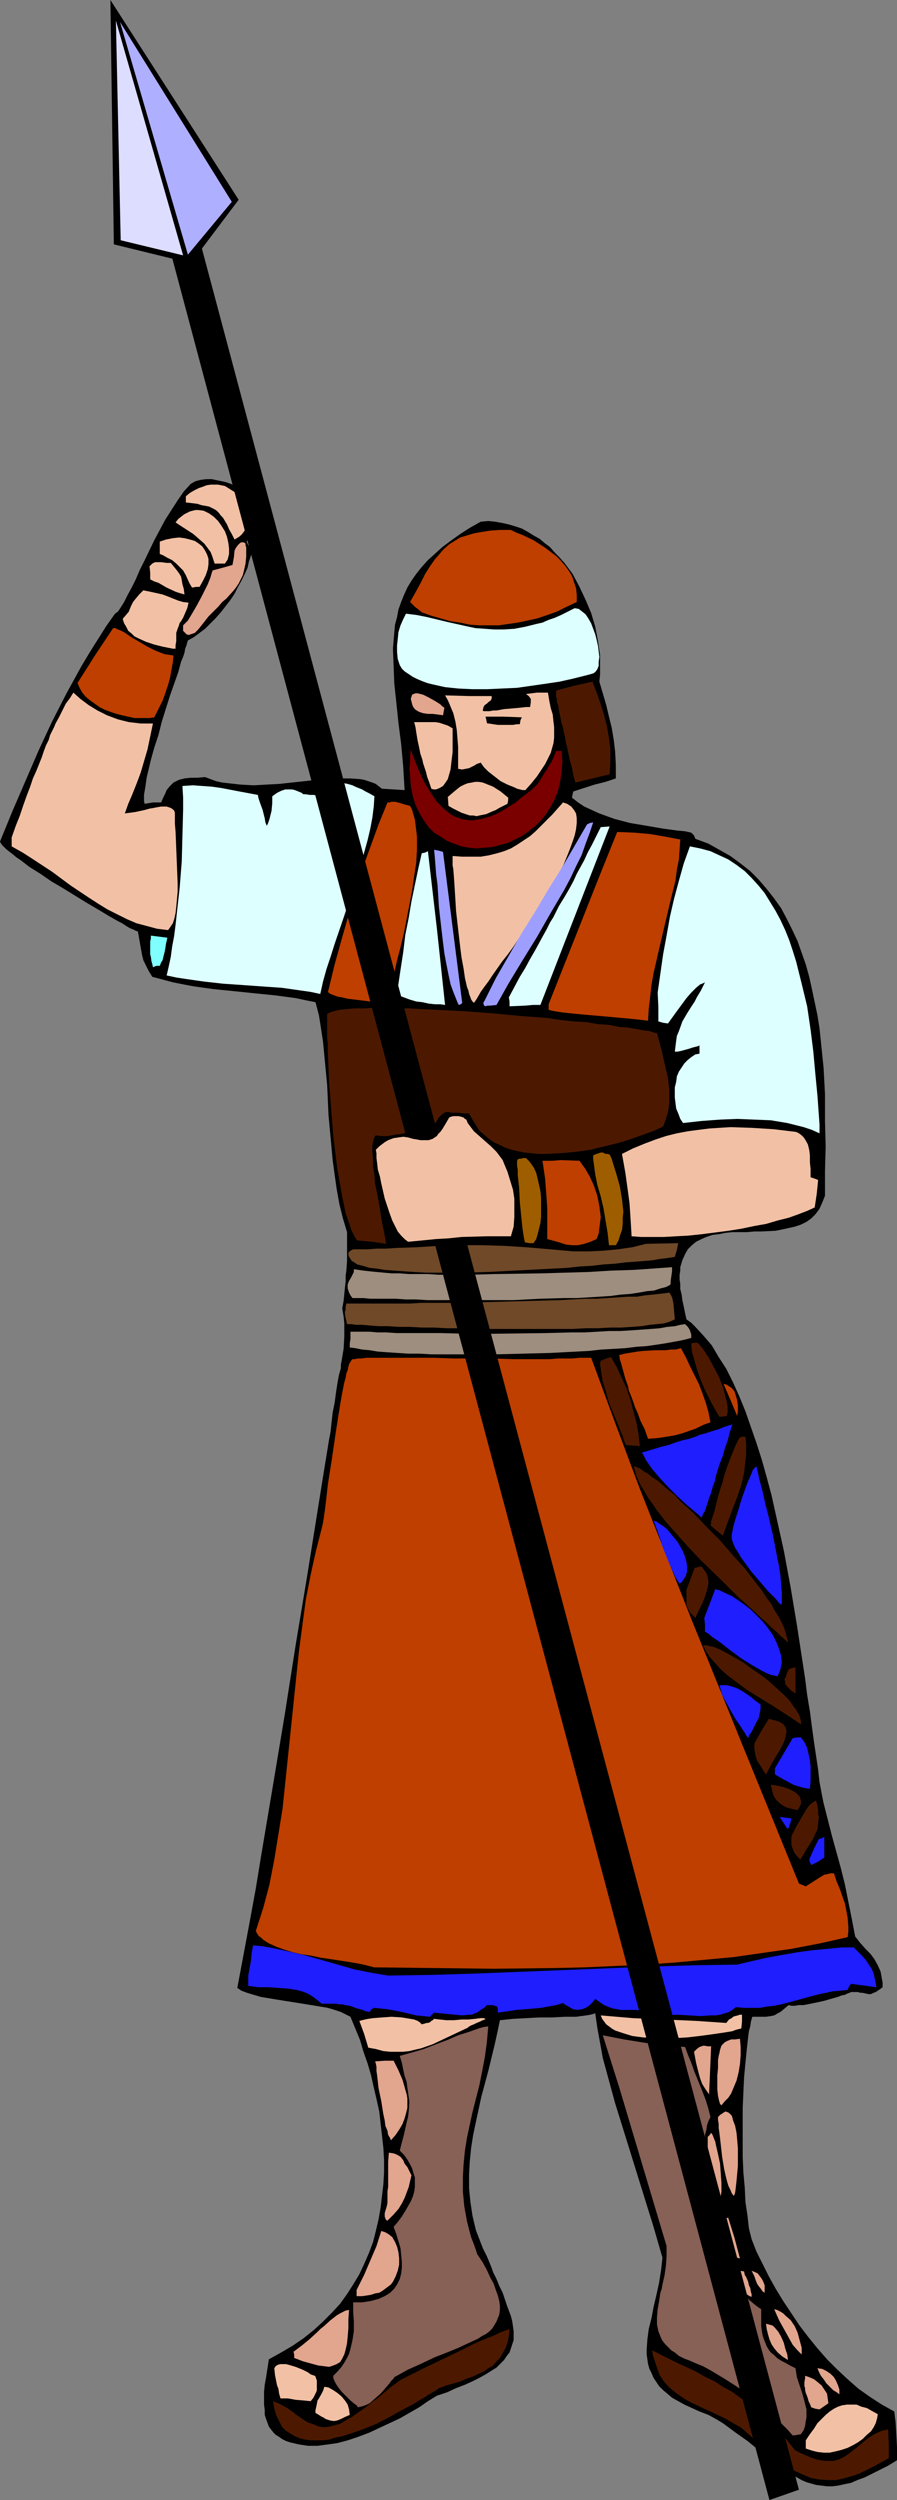<?xml version="1.0" encoding="UTF-8" standalone="no"?>
<svg
   version="1.0"
   width="55.914mm"
   height="155.711mm"
   id="svg89"
   sodipodi:docname="Warrior 6.wmf"
   xmlns:inkscape="http://www.inkscape.org/namespaces/inkscape"
   xmlns:sodipodi="http://sodipodi.sourceforge.net/DTD/sodipodi-0.dtd"
   xmlns="http://www.w3.org/2000/svg"
   xmlns:svg="http://www.w3.org/2000/svg">
  <rect width="100%" height="100%" fill="#808080" stroke="none"/>
  <sodipodi:namedview
     id="namedview89"
     pagecolor="#ffffff"
     bordercolor="#000000"
     borderopacity="0.25"
     inkscape:showpageshadow="2"
     inkscape:pageopacity="0.0"
     inkscape:pagecheckerboard="0"
     inkscape:deskcolor="#d1d1d1"
     inkscape:document-units="mm" />
  <defs
     id="defs1">
    <pattern
       id="WMFhbasepattern"
       patternUnits="userSpaceOnUse"
       width="6"
       height="6"
       x="0"
       y="0" />
  </defs>
  <path
     style="fill:#000000;fill-opacity:1;fill-rule:evenodd;stroke:none"
     d="m 0,198.111 2.908,-7.11 3.07,-7.11 3.07,-7.11 3.231,-6.948 3.393,-6.625 3.554,-6.464 1.939,-3.232 1.939,-3.07 1.939,-3.07 1.939,-2.747 0.323,-0.323 0.485,-0.323 0.323,-0.485 0.323,-0.485 0.808,-1.293 0.808,-1.616 0.969,-1.778 0.969,-1.939 0.969,-2.262 1.131,-2.262 2.262,-4.686 2.585,-4.848 1.454,-2.262 1.454,-2.262 1.454,-2.101 1.616,-1.778 1.131,-0.646 1.293,-0.323 1.293,-0.162 h 1.293 l 1.454,0.323 1.616,0.323 1.454,0.485 1.616,0.808 1.131,1.454 0.808,1.293 0.808,1.293 0.646,1.131 0.323,1.131 0.162,1.454 v 1.454 0.97 l -0.162,0.808 v 0.485 l -0.323,0.323 -0.323,0.323 -0.323,0.162 -0.485,0.162 -0.162,0.162 v 0.162 0.162 l 0.162,0.323 0.162,0.323 0.323,0.485 0.485,0.646 -0.162,1.293 -0.485,1.454 -0.323,1.454 -0.646,1.454 -0.808,1.616 -0.808,1.454 -0.808,1.616 -0.969,1.454 -1.131,1.454 -1.131,1.454 -1.293,1.454 -1.131,1.131 -1.293,1.293 -1.293,0.97 -1.293,0.97 -1.454,0.808 -0.162,0.485 -0.162,0.646 -0.323,0.808 -0.162,0.97 -0.323,0.97 -0.485,1.131 -0.646,2.424 -0.969,2.747 -0.969,2.747 -1.939,6.14 -0.808,3.232 -0.969,2.909 -0.808,2.909 -0.646,2.747 -0.323,1.293 -0.162,1.131 -0.162,1.131 -0.162,0.97 -0.162,0.97 v 0.808 0.646 l 0.162,0.646 1.939,-0.323 h 1.939 l 0.485,-1.131 0.485,-0.97 0.323,-0.808 0.646,-0.808 0.485,-0.485 0.485,-0.485 0.646,-0.323 0.646,-0.323 1.293,-0.323 1.454,-0.162 h 1.616 l 1.777,-0.162 1.293,0.485 1.293,0.485 1.454,0.323 1.454,0.162 2.908,0.323 3.07,0.162 2.908,-0.162 3.07,-0.162 5.978,-0.646 2.908,-0.323 2.747,-0.162 2.747,-0.162 h 2.423 l 2.262,0.162 0.969,0.162 0.969,0.323 0.969,0.323 0.808,0.323 0.808,0.646 0.646,0.485 2.747,0.162 2.585,0.162 -0.162,-2.747 -0.162,-2.747 -0.485,-5.333 -0.646,-5.009 -0.485,-4.686 -0.485,-4.525 -0.162,-4.201 -0.162,-4.04 0.162,-1.939 0.162,-1.939 0.162,-1.778 0.485,-1.778 0.323,-1.778 0.646,-1.778 0.646,-1.616 0.808,-1.778 0.969,-1.616 1.131,-1.616 1.293,-1.616 1.454,-1.616 1.616,-1.454 1.777,-1.616 1.939,-1.454 2.262,-1.616 2.262,-1.454 2.585,-1.454 1.777,-0.162 1.616,0.162 1.777,0.323 1.454,0.323 1.616,0.485 1.454,0.485 1.454,0.808 1.293,0.808 1.454,0.808 1.131,0.97 1.293,0.97 1.131,1.293 1.131,1.131 1.131,1.293 1.939,2.585 1.616,3.07 1.454,3.07 1.293,3.07 0.969,3.232 0.646,3.393 0.485,3.232 v 3.232 1.454 l -0.162,1.616 0.808,2.747 0.808,2.747 0.646,2.747 0.646,2.585 0.485,2.909 0.323,2.747 0.162,3.07 v 3.232 l -2.423,0.808 -2.585,0.646 -5.008,1.616 -0.162,0.646 -0.162,0.808 1.454,1.131 1.454,0.97 1.777,0.808 1.777,0.808 1.777,0.646 1.777,0.646 3.716,0.97 3.878,0.646 3.716,0.646 3.554,0.485 1.777,0.162 1.454,0.323 0.646,0.646 0.323,0.808 3.07,1.131 2.585,1.454 2.585,1.454 2.423,1.778 2.262,1.778 1.939,1.939 1.939,2.262 1.777,2.262 1.616,2.262 1.293,2.424 1.293,2.585 1.293,2.747 0.969,2.747 0.969,2.747 0.808,2.909 0.646,2.909 0.646,3.07 0.646,3.07 0.485,3.07 0.323,3.07 0.646,6.302 0.323,6.14 v 6.302 l 0.162,5.979 -0.162,5.979 v 5.656 l -0.646,1.616 -0.646,1.454 -0.969,1.293 -0.969,0.97 -1.131,0.808 -1.293,0.646 -1.454,0.485 -1.454,0.323 -1.454,0.323 -1.616,0.323 -3.393,0.162 h -1.616 l -1.777,0.162 h -3.393 l -1.616,0.162 -1.616,0.323 -1.454,0.162 -1.454,0.485 -1.131,0.485 -1.293,0.646 -0.969,0.808 -0.969,0.97 -0.646,1.131 -0.646,1.454 -0.485,1.616 v 0.808 l -0.162,0.97 v 1.131 l 0.162,1.131 v 1.131 l 0.323,1.293 0.162,1.293 0.323,1.454 0.323,1.616 0.323,1.454 1.131,0.808 0.969,0.97 1.939,2.101 1.939,2.262 1.616,2.747 1.777,2.747 1.616,3.232 1.454,3.232 1.454,3.555 1.293,3.717 1.293,3.717 1.293,4.04 1.131,4.04 1.131,4.201 0.969,4.363 1.939,8.726 1.616,8.726 1.454,8.726 0.646,4.201 0.646,4.201 0.646,4.201 0.485,3.878 0.646,3.878 0.485,3.717 0.485,3.555 0.485,3.232 0.485,3.232 0.323,2.909 0.485,2.585 0.485,2.424 1.939,7.595 2.1,7.595 0.969,3.878 0.808,4.04 0.808,4.04 0.808,4.201 1.131,1.454 1.293,1.454 1.131,1.131 0.969,1.293 0.808,1.454 0.646,1.454 0.162,0.808 0.162,0.97 0.162,0.808 v 1.131 l -0.646,0.485 -0.485,0.323 -0.485,0.323 -0.485,0.162 -0.646,0.323 h -0.646 l -0.646,-0.162 -0.808,-0.162 h -0.485 l -0.485,-0.162 h -0.808 -0.808 l -0.323,0.162 -0.485,0.162 -0.646,0.323 -0.808,0.162 -0.808,0.323 -1.131,0.323 -2.262,0.646 -2.262,0.485 -2.423,0.485 h -1.131 l -0.969,0.162 h -0.808 l -0.646,-0.162 -0.969,0.808 -0.969,0.808 -0.646,0.323 -0.808,0.485 -0.808,0.162 -1.131,0.162 h -0.646 -0.808 -1.777 l -0.323,1.131 -0.162,1.131 -0.323,1.131 -0.162,1.293 -0.323,2.909 -0.323,3.232 -0.323,3.393 -0.162,3.555 -0.162,3.717 v 3.878 7.595 l 0.162,3.717 0.323,3.555 0.162,3.393 0.485,3.232 0.323,2.909 0.323,1.293 0.323,1.293 1.131,2.909 1.454,2.909 1.454,2.909 1.616,2.909 1.777,2.909 1.939,2.909 1.939,2.909 2.1,2.747 2.1,2.585 2.262,2.585 2.423,2.424 2.423,2.262 2.585,2.262 2.747,1.939 2.747,1.778 2.908,1.616 0.323,2.585 0.162,2.747 0.162,3.07 v 3.07 l -2.1,1.293 -1.939,0.97 -1.939,0.97 -1.616,0.808 -1.777,0.646 -1.454,0.646 -1.616,0.323 -1.454,0.323 -1.293,0.162 h -1.293 l -1.293,-0.162 -1.293,-0.162 -1.131,-0.323 -1.131,-0.323 -1.131,-0.485 -1.131,-0.646 -2.262,-1.293 -2.262,-1.454 -2.262,-1.778 -2.262,-1.939 -2.585,-2.101 -2.747,-1.939 -3.07,-2.262 -1.616,-0.97 -1.777,-0.97 -2.1,-0.808 -1.777,-0.808 -1.777,-0.808 -1.454,-0.808 -1.454,-0.808 -1.131,-0.97 -0.969,-0.808 -0.969,-0.97 -0.646,-0.97 -0.646,-0.97 -0.485,-1.131 -0.485,-0.97 -0.323,-1.131 -0.162,-1.131 -0.162,-1.131 v -1.131 l 0.162,-2.424 0.323,-2.424 0.646,-2.585 0.485,-2.585 0.646,-2.747 0.646,-2.909 0.485,-3.07 0.323,-2.909 -2.1,-7.272 -2.262,-7.272 -4.524,-14.543 -2.262,-7.272 -1.939,-7.11 -0.969,-3.555 -0.646,-3.555 -0.646,-3.555 -0.485,-3.393 -1.131,0.323 -0.969,0.162 -1.293,0.162 -1.131,0.162 h -2.747 l -2.908,0.162 h -3.07 l -3.07,0.162 -3.07,0.162 -3.07,0.323 -0.646,3.07 -0.646,2.909 -1.454,5.979 -1.616,5.979 -1.293,5.979 -0.646,3.07 -0.485,3.07 -0.323,3.232 -0.162,3.07 v 3.232 l 0.323,3.232 0.485,3.232 0.808,3.393 0.808,2.101 0.808,2.101 0.969,1.939 0.808,1.939 0.323,0.808 0.323,0.97 0.808,1.616 0.646,1.616 0.808,1.616 0.485,1.454 0.485,1.454 0.485,1.293 0.485,1.293 0.323,1.293 0.162,1.131 0.162,1.131 v 0.97 1.131 l -0.323,0.97 -0.323,0.97 -0.323,0.97 -0.646,0.808 -0.646,0.97 -0.808,0.808 -0.969,0.97 -1.293,0.808 -1.293,0.808 -1.454,0.808 -1.616,0.808 -1.777,0.808 -2.1,0.808 -2.1,0.97 -2.423,0.808 -2.1,1.293 -2.1,1.454 -2.262,1.293 -2.262,1.293 -2.423,1.131 -2.423,1.131 -2.423,1.131 -2.585,0.97 -2.423,0.808 -2.423,0.646 -2.262,0.323 -2.423,0.323 h -2.262 l -2.1,-0.323 -2.1,-0.485 -0.969,-0.323 -0.969,-0.485 -0.646,-0.485 -0.808,-0.485 -0.485,-0.485 -0.646,-0.808 -0.485,-0.646 -0.646,-1.778 -0.323,-0.97 v -1.131 l -0.162,-1.293 v -1.454 -1.616 l 0.162,-1.616 0.323,-1.778 0.323,-2.101 0.323,-2.101 2.908,-1.616 2.747,-1.616 2.585,-1.778 2.423,-1.939 2.1,-1.939 2.1,-2.101 1.939,-2.101 1.616,-2.262 1.454,-2.262 1.454,-2.424 1.131,-2.424 1.131,-2.585 0.969,-2.585 0.646,-2.585 0.646,-2.747 0.485,-2.747 0.323,-2.747 0.323,-2.747 0.162,-2.747 v -2.909 l -0.162,-2.909 -0.323,-2.909 -0.323,-2.747 -0.323,-2.909 -0.646,-2.909 -0.646,-2.747 -0.646,-2.909 -0.808,-2.747 -0.969,-2.747 -0.808,-2.747 -1.131,-2.747 -1.131,-2.747 -0.969,-0.485 -1.293,-0.646 -1.454,-0.485 -1.616,-0.485 -1.939,-0.323 -1.939,-0.323 -4.039,-0.646 -4.039,-0.646 -1.939,-0.323 -1.939,-0.323 -1.616,-0.485 -1.616,-0.485 -1.293,-0.485 -0.969,-0.646 1.454,-7.756 1.454,-7.756 1.454,-7.918 1.293,-7.918 2.747,-16.321 2.747,-16.482 2.585,-16.482 2.747,-16.482 2.585,-16.159 1.293,-8.08 1.293,-7.918 0.323,-1.616 0.162,-1.616 0.323,-2.909 0.485,-2.424 0.323,-2.424 0.323,-2.101 0.323,-1.778 0.485,-1.778 v -0.808 l 0.162,-0.808 0.485,-2.909 0.162,-2.909 v -1.454 -1.616 l -0.162,-1.616 -0.323,-1.939 0.323,-1.778 0.162,-1.616 0.162,-1.616 0.162,-1.454 v -1.293 l 0.162,-1.131 0.162,-2.262 v -1.778 -5.009 l -0.969,-3.232 -0.808,-3.232 -0.646,-3.555 -0.485,-3.393 -0.485,-3.555 -0.323,-3.555 -0.646,-6.948 -0.323,-7.11 -0.646,-6.787 -0.323,-3.393 -0.485,-3.232 -0.485,-3.07 -0.808,-3.07 -2.423,-0.485 -2.262,-0.485 -4.847,-0.646 -4.847,-0.485 -4.685,-0.485 -4.847,-0.485 -4.685,-0.646 -2.585,-0.485 -2.423,-0.485 -2.423,-0.646 -2.423,-0.646 -0.808,-1.293 -0.646,-1.293 -0.646,-1.293 -0.323,-1.293 -0.485,-2.747 -0.485,-2.747 -0.485,-0.162 -0.646,-0.323 -0.808,-0.323 -0.808,-0.485 -0.969,-0.646 -0.969,-0.485 -1.131,-0.646 -1.131,-0.646 -2.423,-1.454 -2.747,-1.616 L 14.864,209.099 12.117,207.483 9.532,205.705 6.947,204.09 4.847,202.474 3.878,201.827 2.908,201.019 2.262,200.535 1.454,199.888 0.969,199.403 0.485,198.919 0.162,198.434 Z"
     id="path1" />
  <path
     style="fill:#f2c1a5;fill-opacity:1;fill-rule:evenodd;stroke:none"
     d="m 2.747,197.141 0.969,-2.747 0.969,-2.424 0.808,-2.424 0.808,-2.262 0.808,-2.101 0.646,-1.939 0.808,-1.778 0.646,-1.616 0.646,-1.616 0.485,-1.454 0.485,-1.293 0.646,-1.293 0.323,-1.131 0.485,-0.97 0.485,-0.97 0.323,-0.808 0.808,-1.454 0.646,-1.293 0.485,-0.97 0.485,-0.97 0.485,-0.646 0.485,-0.646 0.808,-1.293 1.616,1.454 1.939,1.454 2.1,1.293 2.262,1.131 2.585,0.97 1.293,0.323 1.293,0.323 1.454,0.162 1.293,0.162 h 1.454 1.454 l -0.646,3.07 -0.646,3.07 -0.808,2.747 -0.808,2.747 -0.969,2.585 -0.969,2.424 -0.969,2.262 -0.808,2.262 2.423,-0.323 2.262,-0.485 1.131,-0.323 0.969,-0.162 0.808,-0.162 0.969,-0.162 h 0.646 0.646 l 0.485,0.162 0.485,0.162 0.485,0.323 0.323,0.323 0.162,0.485 v 0.808 1.778 l 0.162,1.939 0.162,4.04 0.162,4.04 0.162,4.04 v 1.939 l -0.162,1.778 -0.162,1.778 -0.162,1.454 -0.323,1.454 -0.323,0.97 -0.646,0.97 -0.485,0.646 -2.585,-0.323 -2.423,-0.646 -2.423,-0.646 -2.262,-0.97 -2.262,-1.131 -2.262,-1.131 -2.1,-1.293 -2.262,-1.454 -4.362,-2.909 -4.362,-3.232 -4.685,-3.07 -2.262,-1.454 -2.585,-1.454 z"
     id="path2" />
  <path
     style="fill:#bf3f00;fill-opacity:1;fill-rule:evenodd;stroke:none"
     d="m 18.257,160.783 4.201,-6.625 4.201,-6.302 h 0.485 l 0.646,0.323 0.808,0.323 0.646,0.323 1.616,1.131 1.939,1.131 1.939,1.131 1.939,0.97 2.1,0.808 1.131,0.162 0.969,0.162 -0.162,1.616 -0.323,1.778 -0.323,1.778 -0.485,1.778 -0.646,1.939 -0.646,1.778 -0.969,1.939 -0.969,1.939 -1.131,0.162 H 34.09 32.798 31.667 l -1.454,-0.323 -1.454,-0.323 -1.293,-0.323 -1.454,-0.485 -1.293,-0.485 -1.293,-0.646 -1.131,-0.808 -1.131,-0.808 -0.969,-0.808 -0.808,-0.97 -0.646,-1.131 z"
     id="path3" />
  <path
     style="fill:#f2c1a5;fill-opacity:1;fill-rule:evenodd;stroke:none"
     d="m 28.92,145.755 0.162,-0.323 0.323,-0.323 0.808,-0.97 0.485,-0.323 0.485,-0.323 0.646,-0.162 0.646,-0.162 0.485,0.323 0.808,0.162 h 0.808 0.969 l 2.1,-0.323 1.939,-0.162 h 0.808 0.808 l 0.646,0.323 0.485,0.485 0.162,0.323 v 0.485 1.131 l -0.162,0.646 -0.162,0.646 -0.323,0.808 -0.323,0.97 v 0.97 0.97 l -0.162,0.97 v 0.808 h -0.646 l -0.808,-0.162 -1.616,-0.323 -1.939,-0.485 -1.939,-0.646 -1.777,-0.808 -0.969,-0.485 -0.646,-0.646 -0.808,-0.646 -0.485,-0.97 -0.485,-0.808 z"
     id="path4" />
  <path
     style="fill:#f2c1a5;fill-opacity:1;fill-rule:evenodd;stroke:none"
     d="m 33.767,138.968 1.616,0.323 1.454,0.323 1.454,0.323 1.293,0.485 2.423,0.97 1.131,0.323 1.293,0.162 -0.323,1.293 -0.485,1.131 -0.485,1.131 -0.485,0.808 -0.646,0.808 -0.646,0.808 -0.808,0.646 -0.646,0.323 -0.808,0.485 -0.808,0.323 -0.808,0.162 -0.808,0.162 h -0.808 -0.808 l -0.646,-0.162 -0.808,-0.162 -0.646,-0.323 -0.646,-0.323 -0.485,-0.323 -0.485,-0.485 -0.485,-0.646 -0.323,-0.485 -0.162,-0.646 -0.162,-0.646 v -0.808 -0.646 l 0.323,-0.808 0.323,-0.808 0.485,-0.97 0.646,-0.808 0.808,-0.97 z"
     id="path5" />
  <path
     style="fill:#f2c1a5;fill-opacity:1;fill-rule:evenodd;stroke:none"
     d="m 35.221,133.313 0.646,-0.646 0.646,-0.323 h 0.808 0.646 l 1.293,0.162 h 0.485 0.485 l 0.808,0.97 0.646,0.808 0.485,0.646 0.485,0.808 0.162,0.808 0.162,0.97 0.323,1.131 0.162,1.293 -1.131,-0.323 -0.969,-0.323 -2.1,-0.97 -1.939,-1.131 -0.969,-0.323 -0.969,-0.485 v -1.616 z"
     id="path6" />
  <path
     style="fill:#7fffff;fill-opacity:1;fill-rule:evenodd;stroke:none"
     d="m 35.383,221.703 0.162,-0.808 v -0.646 l 3.878,0.485 -0.162,0.808 -0.162,0.646 -0.162,1.131 -0.162,0.808 -0.162,0.646 -0.323,1.293 -0.323,0.485 -0.323,0.808 H 36.837 l -0.808,0.323 -0.162,-0.808 -0.162,-0.485 -0.162,-1.131 -0.162,-0.646 z"
     id="path7" />
  <path
     style="fill:#f2c1a5;fill-opacity:1;fill-rule:evenodd;stroke:none"
     d="m 37.645,127.495 1.454,-0.485 1.616,-0.323 1.454,-0.162 1.293,0.162 1.293,0.323 1.131,0.323 0.969,0.646 0.808,0.646 0.646,0.97 0.485,0.97 0.323,0.97 v 1.293 l -0.162,1.131 -0.485,1.454 -0.646,1.293 -0.808,1.454 h -0.808 l -0.969,0.162 -0.485,-0.808 -0.323,-0.646 -0.646,-1.454 -0.646,-1.131 -0.808,-0.808 -0.808,-0.808 -0.969,-0.808 -1.293,-0.646 -0.808,-0.485 -0.808,-0.323 z"
     id="path8" />
  <path
     style="fill:#ddffff;fill-opacity:1;fill-rule:evenodd;stroke:none"
     d="m 42.976,185.022 2.423,-0.162 2.262,0.162 2.262,0.162 2.262,0.323 4.201,0.808 4.362,0.808 0.162,0.808 0.323,0.97 0.646,1.778 0.485,1.939 0.162,0.97 0.323,0.808 0.323,-0.646 0.323,-0.97 0.485,-1.939 0.162,-1.778 v -0.808 -0.808 l 1.131,-0.808 0.969,-0.485 0.969,-0.323 h 0.808 0.808 l 0.646,0.162 1.616,0.646 0.323,0.323 h 0.485 l 1.131,0.162 h 0.969 l 0.485,0.162 0.323,0.323 h 0.969 l 0.808,-0.162 0.646,-0.485 0.485,-0.323 0.808,-0.808 0.808,-0.808 0.485,-0.323 0.485,-0.162 0.808,-0.162 0.808,0.162 1.131,0.323 0.646,0.323 0.808,0.323 0.808,0.323 0.808,0.485 0.969,0.485 1.131,0.646 -0.162,2.424 -0.323,2.585 -0.485,2.585 -0.646,2.747 -0.808,2.909 -0.808,3.07 -1.939,5.979 -2.1,6.302 -2.1,6.14 -0.969,3.07 -0.969,2.909 -0.808,2.909 -0.646,2.909 -2.262,-0.485 -2.262,-0.323 -4.524,-0.646 -4.685,-0.323 -4.524,-0.323 -4.685,-0.323 -4.362,-0.485 -4.524,-0.646 -2.1,-0.323 -2.262,-0.485 0.485,-2.101 0.485,-2.262 0.323,-2.424 0.485,-2.585 0.323,-2.585 0.323,-2.909 0.646,-5.817 0.485,-6.14 0.162,-6.14 0.162,-5.979 v -2.909 z"
     id="path9" />
  <path
     style="fill:#f2c1a5;fill-opacity:1;fill-rule:evenodd;stroke:none"
     d="m 41.361,122.971 0.646,-0.808 0.808,-0.646 0.646,-0.485 0.646,-0.323 0.646,-0.323 0.646,-0.162 0.646,-0.162 h 0.646 l 1.293,0.162 1.293,0.646 1.131,0.808 0.969,0.97 0.808,1.131 0.808,1.293 0.485,1.293 0.323,1.454 0.162,1.293 v 1.293 l -0.323,1.293 -0.323,0.485 -0.323,0.485 h -2.423 l -0.323,-0.97 -0.323,-0.97 -0.323,-0.808 -0.485,-0.646 -0.969,-1.293 -1.293,-1.131 -1.293,-1.131 -2.747,-1.778 z"
     id="path10" />
  <path
     style="fill:#e2a58e;fill-opacity:1;fill-rule:evenodd;stroke:none"
     d="m 43.138,147.21 0.485,-0.485 0.646,-0.646 0.485,-0.808 0.485,-0.808 1.131,-1.939 1.131,-2.101 0.969,-1.939 0.485,-0.97 0.323,-0.808 0.323,-0.808 0.162,-0.646 0.162,-0.485 0.162,-0.485 2.423,-0.646 1.131,-0.323 1.131,-0.323 0.323,-1.778 0.162,-1.616 0.323,-0.646 0.485,-0.646 0.485,-0.485 0.323,-0.162 h 0.485 l 0.323,0.162 0.162,0.162 v 0.485 l 0.162,0.323 v 0.485 1.778 l -0.162,1.616 -0.323,1.454 -0.323,1.293 -0.485,0.97 -0.485,0.97 -0.646,0.97 -0.646,0.808 -1.616,1.778 -0.969,0.808 -0.969,1.131 -1.131,1.131 -1.131,1.131 -1.131,1.454 -1.293,1.616 -0.808,0.808 -0.485,0.162 -0.485,0.162 -0.485,0.162 -0.485,-0.162 -0.323,-0.323 -0.485,-0.485 z"
     id="path11" />
  <path
     style="fill:#f2c1a5;fill-opacity:1;fill-rule:evenodd;stroke:none"
     d="m 43.784,116.83 0.969,-0.808 1.131,-0.646 0.969,-0.485 0.969,-0.323 0.808,-0.323 0.969,-0.162 H 51.378 l 1.616,0.323 1.293,0.808 1.293,0.808 1.131,1.131 0.808,1.293 0.485,1.293 0.323,1.454 v 1.293 0.808 l -0.323,0.646 -0.162,0.646 -0.323,0.485 -0.485,0.646 -0.485,0.485 -0.485,0.323 -0.808,0.485 -0.646,-1.293 -0.646,-1.131 -0.485,-1.131 -0.485,-0.808 -0.485,-0.808 -0.485,-0.485 -0.485,-0.646 -0.485,-0.485 -0.485,-0.323 -0.646,-0.323 -0.646,-0.323 -0.808,-0.162 -0.969,-0.162 -0.969,-0.323 -1.293,-0.162 -1.454,-0.162 z"
     id="path12" />
  <path
     style="fill:#1e1eff;fill-opacity:1;fill-rule:evenodd;stroke:none"
     d="m 58.486,465.059 0.646,-3.555 0.162,-1.778 0.323,-1.778 1.939,0.162 1.939,0.323 3.878,0.808 4.201,0.97 4.039,1.131 7.917,2.262 4.039,0.808 3.878,0.646 10.502,-0.162 10.34,-0.323 40.714,-1.616 10.179,-0.323 10.502,-0.162 3.393,-0.808 3.554,-0.808 3.554,-0.646 3.716,-0.646 3.554,-0.485 3.554,-0.323 3.231,-0.323 h 1.454 1.454 l 0.646,0.646 0.485,0.485 0.969,0.97 0.808,0.97 0.646,0.97 0.646,0.97 0.485,1.131 0.323,1.454 0.162,0.808 0.162,0.97 -5.978,-0.808 -0.485,0.646 -0.323,0.808 -1.777,0.162 -1.777,0.162 -3.07,0.646 -3.07,0.808 -2.908,0.808 -3.07,0.808 -1.616,0.323 -1.616,0.162 -1.777,0.323 h -1.777 -1.939 l -1.939,-0.162 -0.808,0.646 -0.808,0.485 -0.969,0.323 -1.131,0.323 -0.969,0.162 h -1.131 l -2.585,0.162 -2.585,-0.162 -2.747,-0.162 -2.747,0.162 h -1.293 l -1.293,0.162 -0.808,-0.485 -0.646,-0.485 -0.808,-0.162 -0.808,-0.162 -1.616,-0.162 h -1.616 -1.777 l -0.808,-0.162 -0.969,-0.162 -0.969,-0.323 -1.131,-0.485 -0.969,-0.646 -1.131,-0.808 -0.646,0.808 -0.808,0.808 -0.808,0.485 -0.808,0.323 -1.131,0.162 -0.969,-0.162 -0.646,-0.323 -0.485,-0.323 -0.646,-0.323 -0.646,-0.485 -1.616,0.485 -1.777,0.323 -1.777,0.323 -1.777,0.162 -1.939,0.162 -2.1,0.162 -0.969,0.162 -1.131,0.162 -2.262,0.323 v -0.808 l -0.162,-0.646 -1.131,-0.323 h -1.293 l -0.646,0.646 -0.808,0.485 -0.646,0.485 -0.646,0.323 -0.808,0.323 h -0.646 l -1.616,0.162 -1.616,-0.162 -1.777,-0.162 -1.616,-0.162 -1.616,-0.162 -0.485,0.485 -0.485,0.485 -1.616,-0.162 -1.616,-0.162 -3.393,-0.808 -3.393,-0.646 -1.616,-0.162 -1.616,-0.162 -0.485,0.323 -0.485,0.646 -0.969,-0.162 -0.646,-0.323 -0.646,-0.162 -0.646,-0.162 -1.777,-0.646 -1.131,-0.162 -0.485,-0.162 h -0.808 l -0.808,-0.162 H 78.197 77.066 75.774 l -0.969,-0.808 -0.808,-0.646 -0.969,-0.646 -0.969,-0.485 -0.969,-0.323 -1.131,-0.323 -2.1,-0.323 -2.262,-0.162 -2.423,-0.162 H 60.91 L 58.486,467.483 Z"
     id="path13" />
  <path
     style="fill:#bf3f00;fill-opacity:1;fill-rule:evenodd;stroke:none"
     d="m 60.264,454.556 1.777,-5.494 1.454,-5.494 1.131,-5.817 0.969,-5.979 0.969,-5.979 0.646,-6.14 1.293,-12.443 1.293,-12.443 0.646,-6.14 0.808,-6.14 0.808,-5.979 1.131,-5.817 1.293,-5.817 1.454,-5.656 0.162,-0.808 0.162,-0.97 0.162,-1.131 0.162,-1.131 0.323,-2.747 0.323,-2.909 0.485,-3.07 0.485,-3.07 0.969,-6.625 0.485,-3.07 0.485,-3.07 0.485,-2.747 0.485,-2.424 0.323,-1.131 0.162,-0.97 0.323,-0.808 0.162,-0.808 0.162,-0.646 0.323,-0.485 0.162,-0.323 0.162,-0.162 0.162,-0.162 h 0.485 l 0.808,-0.162 h 0.808 l 1.131,-0.162 h 1.293 1.293 7.109 2.1 4.201 l 4.524,0.162 h 9.371 l 4.685,0.162 h 8.563 l 1.939,-0.162 h 1.939 1.616 l 1.616,-0.162 h 1.454 1.293 l 5.655,15.351 5.816,15.513 6.139,15.513 6.139,15.513 12.602,31.025 12.602,30.864 0.808,0.323 0.808,0.323 1.777,-1.131 1.777,-1.131 0.808,-0.485 0.808,-0.162 0.646,-0.162 h 0.808 l 0.323,0.97 0.323,0.97 0.808,1.939 1.131,3.232 0.323,1.616 0.323,1.778 0.162,2.101 v 1.131 l -0.162,1.293 -6.463,1.454 -6.786,1.293 -6.786,0.97 -6.786,0.97 -6.947,0.646 -6.947,0.646 -6.947,0.485 -7.109,0.323 -7.109,0.323 -7.109,0.162 -14.379,0.162 -14.218,-0.162 -14.056,-0.162 -0.485,-0.162 -0.646,-0.162 -1.293,-0.323 -1.616,-0.323 -1.939,-0.323 -2.1,-0.323 -2.1,-0.323 -2.262,-0.323 -2.262,-0.485 -2.262,-0.323 -2.1,-0.485 -2.1,-0.646 -1.777,-0.646 -1.777,-0.808 -1.293,-0.808 -0.485,-0.485 -0.646,-0.485 -0.323,-0.485 z"
     id="path14" />
  <path
     style="fill:#4c1900;fill-opacity:1;fill-rule:evenodd;stroke:none"
     d="m 64.303,565.246 0.808,0.323 0.808,0.323 1.777,0.97 0.646,0.485 0.485,0.323 0.646,0.485 0.162,0.162 1.616,1.131 1.293,0.808 1.454,0.485 1.131,0.485 1.293,0.162 1.293,-0.162 1.131,-0.323 1.293,-0.323 1.293,-0.808 1.454,-0.808 1.616,-1.131 1.616,-1.131 1.777,-1.454 0.969,-0.646 0.969,-0.808 0.969,-0.808 1.131,-0.97 2.423,-1.778 1.293,-0.646 1.616,-0.808 1.616,-0.808 1.616,-0.808 3.716,-1.778 3.716,-1.778 3.554,-1.778 1.777,-0.808 1.616,-0.646 1.616,-0.646 1.293,-0.646 1.293,-0.485 0.969,-0.323 -0.162,1.616 -0.323,1.616 -0.485,1.293 -0.646,1.131 -0.646,1.131 -0.808,0.808 -0.808,0.97 -1.131,0.646 -1.131,0.808 -1.131,0.485 -1.293,0.646 -1.454,0.485 -1.454,0.646 -1.616,0.485 -1.777,0.485 -1.777,0.646 -0.646,0.485 -0.808,0.485 -1.131,0.646 -0.969,0.646 -1.131,0.646 -1.293,0.808 -2.747,1.454 -2.908,1.616 -3.07,1.616 -3.231,1.293 -3.231,1.131 -1.616,0.485 -1.616,0.323 -1.454,0.485 -1.454,0.162 h -1.454 -1.454 l -1.293,-0.162 -1.293,-0.323 -1.131,-0.485 -1.131,-0.646 -0.969,-0.646 -0.969,-0.97 -0.646,-1.293 -0.646,-1.293 -0.485,-1.616 z"
     id="path15" />
  <path
     style="fill:#f2c1a5;fill-opacity:1;fill-rule:evenodd;stroke:none"
     d="m 64.626,557.489 0.323,-0.485 0.485,-0.323 0.646,-0.162 h 0.485 0.808 l 0.646,0.162 1.616,0.485 1.616,0.646 1.293,0.646 0.646,0.485 0.485,0.162 0.485,0.162 0.162,0.162 0.323,0.97 v 0.808 0.808 0.646 l -0.162,0.485 -0.323,0.646 -0.323,0.646 -0.646,0.808 -1.616,-0.162 -1.939,-0.162 -1.777,-0.323 h -1.777 l -0.323,-1.131 -0.162,-1.131 -0.323,-0.808 -0.162,-0.808 -0.323,-1.616 z"
     id="path16" />
  <path
     style="fill:#e2a58e;fill-opacity:1;fill-rule:evenodd;stroke:none"
     d="m 69.15,553.611 1.939,-1.454 1.777,-1.454 1.777,-1.616 0.808,-0.808 0.808,-0.646 1.616,-1.454 1.454,-1.131 0.808,-0.485 0.646,-0.323 0.646,-0.323 0.808,-0.162 -0.162,2.262 v 2.101 l -0.162,1.939 -0.162,1.616 -0.323,1.454 -0.323,1.131 -0.485,0.97 -0.485,0.808 -0.808,0.485 -0.808,0.323 -0.969,0.323 -1.293,-0.162 -1.293,-0.162 -1.777,-0.485 -1.777,-0.485 -2.1,-0.808 v -0.323 -0.485 z"
     id="path17" />
  <path
     style="fill:#4c1900;fill-opacity:1;fill-rule:evenodd;stroke:none"
     d="m 77.066,238.67 0.323,-0.162 0.323,-0.162 0.485,-0.162 0.485,-0.162 1.454,-0.323 1.616,-0.162 1.777,-0.162 h 2.262 l 2.262,-0.162 h 2.585 l 2.747,0.162 h 2.908 l 2.908,0.162 3.231,0.162 6.624,0.323 6.624,0.485 6.786,0.646 6.463,0.485 3.231,0.485 3.07,0.323 2.908,0.162 2.747,0.485 2.585,0.162 2.423,0.485 2.1,0.162 1.939,0.323 1.616,0.323 1.454,0.162 0.969,0.323 0.485,0.162 h 0.323 l 0.323,1.131 0.323,1.293 0.646,2.424 0.646,2.909 0.646,2.747 0.323,2.909 v 2.909 l -0.162,1.454 -0.323,1.454 -0.485,1.454 -0.485,1.293 -0.969,0.485 -1.131,0.485 -1.293,0.485 -1.293,0.485 -2.747,0.97 -3.07,0.97 -3.393,0.808 -3.231,0.808 -3.554,0.485 -3.554,0.323 -3.393,0.162 h -1.616 l -1.777,-0.162 -1.616,-0.162 -1.616,-0.323 -1.454,-0.323 -1.454,-0.485 -1.293,-0.646 -1.454,-0.646 -1.131,-0.808 -1.131,-0.97 -1.131,-0.97 -0.808,-1.293 -0.808,-1.293 -0.808,-1.454 h -0.485 -0.646 l -1.454,-0.162 h -1.616 l -0.485,-0.162 h -0.646 l -0.485,0.162 -0.485,0.323 -0.808,0.808 -1.131,1.778 -0.646,0.808 -0.808,0.646 -0.323,0.323 -0.646,0.162 -0.646,0.162 h -0.646 l -0.323,-0.162 -0.323,-0.162 -0.485,-0.162 h -0.485 l -1.131,0.162 -1.293,0.323 -1.454,0.162 -1.616,0.323 h -1.454 l -1.454,-0.162 -0.162,0.162 -0.162,0.323 -0.162,0.485 -0.162,0.485 -0.162,1.131 v 1.293 l 0.162,1.616 v 1.778 l 0.323,1.939 0.162,2.101 0.808,4.04 0.646,4.04 0.323,1.778 0.323,1.616 0.323,1.616 0.162,1.131 -3.231,-0.485 -3.554,-0.323 -0.485,-0.646 -0.485,-0.97 -0.485,-0.97 -0.323,-1.131 -0.485,-1.293 -0.485,-1.454 -0.323,-1.616 -0.323,-1.454 -0.646,-3.555 -0.646,-3.717 -0.485,-3.878 -0.485,-4.04 -0.646,-8.241 -0.323,-4.04 -0.162,-3.878 -0.162,-3.717 v -1.616 L 77.066,244.164 v -1.616 z"
     id="path18" />
  <path
     style="fill:#f2c1a5;fill-opacity:1;fill-rule:evenodd;stroke:none"
     d="m 76.42,561.852 0.969,0.162 1.131,0.646 0.969,0.646 0.969,0.808 0.808,0.97 0.646,0.97 0.323,1.131 0.162,1.293 -1.131,0.485 -0.969,0.485 -0.808,0.323 -0.808,0.162 -0.969,-0.162 -0.969,-0.323 -0.485,-0.323 -0.646,-0.323 -0.485,-0.323 -0.808,-0.485 v -0.646 l 0.162,-0.646 0.162,-0.808 0.162,-0.808 0.323,-0.485 0.646,-1.131 0.323,-0.646 z"
     id="path19" />
  <path
     style="fill:#bf3f00;fill-opacity:1;fill-rule:evenodd;stroke:none"
     d="m 77.39,233.014 1.454,-5.979 1.616,-5.817 1.616,-5.656 1.616,-5.494 1.616,-5.332 1.939,-5.333 1.939,-5.333 2.1,-5.171 h 0.485 l 0.485,-0.162 h 0.808 l 0.646,0.162 0.646,0.162 0.969,0.323 0.646,0.162 0.646,0.162 0.485,0.97 0.323,1.131 0.323,1.131 0.162,1.293 0.162,1.293 0.162,1.454 v 2.909 l -0.162,3.07 -0.485,3.232 -0.485,3.393 -0.646,3.393 -1.293,6.625 -0.808,3.393 -0.808,3.07 -0.646,2.909 -0.646,2.585 -0.162,1.293 -0.323,1.131 -0.162,0.97 -0.162,0.97 h -0.323 -0.646 -0.969 L 88.537,235.761 h -1.293 l -1.293,-0.162 -2.585,-0.323 -1.454,-0.162 -1.293,-0.323 -0.969,-0.162 -0.969,-0.323 -0.808,-0.323 -0.485,-0.323 -0.162,-0.323 0.162,-0.162 z"
     id="path20" />
  <path
     style="fill:#876056;fill-opacity:1;fill-rule:evenodd;stroke:none"
     d="m 78.52,559.267 0.969,-0.97 0.969,-1.131 0.646,-0.97 0.646,-1.131 0.485,-0.97 0.323,-1.131 0.485,-2.101 0.323,-2.101 v -2.262 l -0.162,-2.262 v -2.262 h 1.131 0.969 l 1.131,-0.162 0.969,-0.162 1.777,-0.485 1.454,-0.646 1.293,-0.808 0.969,-0.97 0.646,-0.97 0.646,-1.293 0.323,-1.293 0.162,-1.293 v -1.454 l -0.162,-1.616 -0.162,-1.616 -0.485,-1.616 -0.485,-1.616 -0.646,-1.778 0.969,-1.131 0.969,-1.293 0.808,-1.293 0.646,-1.131 0.646,-1.131 0.485,-1.131 0.323,-1.131 0.162,-1.131 v -1.131 -1.131 l -0.323,-0.97 -0.323,-1.131 -0.485,-0.97 -0.646,-1.131 -0.808,-1.131 -0.969,-0.97 0.485,-1.939 0.485,-1.778 0.323,-1.454 0.323,-1.454 0.323,-1.293 0.162,-1.293 0.162,-2.262 -0.323,-2.262 -0.162,-1.131 -0.162,-1.293 -0.485,-1.454 -0.323,-1.454 -0.323,-1.616 -0.485,-1.616 2.908,-0.808 2.747,-0.808 2.908,-1.131 2.585,-0.97 2.585,-1.131 2.585,-0.808 2.262,-0.808 1.131,-0.323 1.131,-0.162 -0.323,3.717 -0.485,3.555 -0.646,3.393 -0.646,3.232 -1.616,6.302 -1.293,5.979 -0.485,3.07 -0.323,3.232 -0.162,3.07 v 3.393 l 0.162,1.616 0.162,1.778 0.323,1.778 0.323,1.778 0.485,1.939 0.485,1.778 0.808,2.101 0.646,1.939 1.293,1.939 0.969,1.778 0.808,1.778 0.808,1.454 0.485,1.454 0.485,1.293 0.323,1.293 0.162,1.131 v 0.97 l -0.162,1.131 -0.323,0.808 -0.323,0.808 -0.485,0.808 -0.485,0.808 -0.646,0.646 -0.808,0.646 -0.969,0.485 -0.969,0.646 -2.1,0.97 -2.423,1.131 -2.747,1.131 -2.908,1.131 -3.07,1.454 -3.231,1.454 -3.231,1.778 -0.162,0.323 -0.162,0.162 -0.485,0.485 -0.323,0.485 -0.969,1.131 -1.131,1.293 -1.293,1.131 -1.293,1.131 -0.646,0.323 -0.808,0.323 -0.646,0.162 -0.646,0.162 -0.323,-0.485 -0.485,-0.323 -0.969,-0.808 -1.939,-1.939 -0.808,-0.97 -0.646,-0.97 -0.485,-0.97 -0.162,-0.485 z"
     id="path21" />
  <path
     style="fill:#e2a58e;fill-opacity:1;fill-rule:evenodd;stroke:none"
     d="m 84.014,539.068 1.777,-3.555 1.454,-3.393 1.454,-3.393 1.131,-3.555 0.485,0.162 0.485,0.162 0.808,0.485 0.808,0.646 0.646,1.131 0.485,1.131 0.323,1.293 0.162,1.454 v 1.454 l -0.323,1.454 -0.485,1.293 -0.646,1.293 -0.485,0.646 -0.646,0.485 -0.646,0.485 -0.646,0.485 -0.808,0.485 -0.969,0.162 -0.969,0.323 -0.969,0.162 -1.131,0.162 h -1.293 z"
     id="path22" />
  <path
     style="fill:#f2c1a5;fill-opacity:1;fill-rule:evenodd;stroke:none"
     d="m 84.66,475.724 0.646,-0.162 0.646,-0.162 0.808,-0.162 1.131,-0.162 2.1,-0.162 2.262,-0.162 2.423,0.162 0.969,0.162 0.969,0.162 0.969,0.162 0.808,0.323 0.485,0.323 0.485,0.485 0.646,-0.162 0.485,-0.162 h 0.323 l 0.485,-0.162 0.323,-0.323 0.323,-0.162 0.323,-0.323 1.293,0.162 1.616,0.162 h 1.777 l 1.777,-0.162 h 1.616 l 1.616,-0.162 1.293,-0.162 h 0.646 l 0.485,0.162 v 0 l -0.162,0.162 -0.485,0.162 -0.646,0.323 -0.808,0.323 -0.646,0.323 -0.808,0.323 -0.485,0.323 -0.162,0.162 v 0 l -2.747,1.293 -2.747,1.293 -2.747,1.293 -2.747,0.97 -1.454,0.323 -1.293,0.323 -1.454,0.162 H 93.384 91.93 l -1.616,-0.162 -1.777,-0.485 -1.777,-0.323 -0.969,-3.232 z"
     id="path23" />
  <path
     style="fill:#e2a58e;fill-opacity:1;fill-rule:evenodd;stroke:none"
     d="m 88.376,485.258 2.262,-0.162 h 2.1 l 1.131,2.262 0.969,2.262 0.646,2.262 0.323,1.131 0.162,0.97 v 1.293 0.97 l -0.323,1.293 -0.323,1.131 -0.485,1.293 -0.646,1.131 -0.969,1.454 -1.131,1.293 -0.162,-0.485 -0.485,-0.808 -0.162,-0.97 -0.485,-1.131 -0.162,-1.293 -0.323,-1.454 -0.485,-3.07 -0.646,-3.07 -0.162,-1.454 -0.162,-1.454 -0.162,-1.131 v -0.97 L 88.537,485.743 Z"
     id="path24" />
  <path
     style="fill:#ddffff;fill-opacity:1;fill-rule:evenodd;stroke:none"
     d="m 95.646,144.462 2.585,0.323 2.423,0.485 4.685,1.131 4.362,0.97 2.262,0.485 2.262,0.162 2.262,0.162 h 2.262 l 2.423,-0.162 2.585,-0.485 2.585,-0.646 1.454,-0.323 1.454,-0.646 1.454,-0.485 1.454,-0.646 1.616,-0.808 1.616,-0.808 0.969,0.162 0.808,0.646 0.808,0.646 0.646,0.97 0.646,1.131 0.485,1.293 0.485,1.293 0.323,1.293 0.323,1.454 0.162,1.293 0.162,1.293 -0.162,1.131 v 0.97 l -0.323,0.808 -0.485,0.646 -0.485,0.323 -1.131,0.323 -1.293,0.323 -2.585,0.646 -2.908,0.646 -3.231,0.485 -3.393,0.485 -3.393,0.485 -3.554,0.162 -3.554,0.162 h -3.393 l -3.393,-0.162 -3.07,-0.323 -1.454,-0.323 -1.454,-0.323 -1.293,-0.323 -1.293,-0.485 -1.131,-0.485 -0.969,-0.485 -0.969,-0.646 -0.969,-0.646 -0.646,-0.646 -0.485,-0.808 -0.485,-1.454 -0.162,-1.616 v -1.616 l 0.162,-1.454 0.162,-1.616 0.485,-1.616 0.646,-1.454 z"
     id="path25" />
  <path
     style="fill:#e2a58e;fill-opacity:1;fill-rule:evenodd;stroke:none"
     d="m 90.638,520.97 0.485,-1.616 0.162,-0.808 v -0.485 -0.646 -0.808 -0.808 l 0.162,-0.97 v -1.293 -1.293 -1.616 -1.778 l 0.162,-2.101 1.131,0.162 0.808,0.323 0.808,0.485 0.646,0.808 0.323,0.808 0.646,0.808 0.485,0.97 0.485,0.97 -0.646,2.747 -0.485,1.293 -0.485,1.293 -0.646,1.293 -0.808,1.293 -1.131,1.293 -1.454,1.454 -0.323,-0.162 -0.162,-0.323 -0.162,-0.485 z"
     id="path26" />
  <path
     style="fill:#ddffff;fill-opacity:1;fill-rule:evenodd;stroke:none"
     d="m 93.708,232.691 0.646,-4.363 0.646,-4.201 0.485,-4.04 0.808,-4.04 0.646,-3.878 0.808,-3.878 0.808,-3.878 0.808,-3.555 0.808,-0.162 0.646,-0.323 2.1,18.098 1.939,18.098 -1.131,-0.162 h -1.293 l -1.454,-0.162 -1.454,-0.323 -1.454,-0.162 -1.616,-0.485 -1.293,-0.485 -1.293,-0.485 v -0.97 z"
     id="path27" />
  <path
     style="fill:#bf3f00;fill-opacity:1;fill-rule:evenodd;stroke:none"
     d="m 96.777,141.392 1.293,-2.262 1.131,-2.101 0.969,-1.939 1.131,-1.778 1.131,-1.616 1.131,-1.293 0.969,-1.131 1.293,-1.131 1.293,-0.808 1.293,-0.808 1.616,-0.485 1.616,-0.485 1.777,-0.323 2.1,-0.323 2.262,-0.162 h 2.585 l 1.293,0.646 1.293,0.485 2.747,1.293 2.747,1.778 1.293,0.97 1.293,0.97 0.969,0.97 1.131,1.293 0.808,1.131 0.808,1.293 0.485,1.454 0.485,1.454 0.162,1.616 v 1.616 l -2.423,1.131 -2.262,1.131 -2.262,0.808 -2.423,0.808 -2.262,0.485 -2.262,0.485 -2.262,0.323 -2.262,0.323 h -2.262 -2.262 l -2.262,-0.162 -2.262,-0.485 -2.262,-0.323 -2.262,-0.646 -2.262,-0.646 -2.262,-0.808 -0.969,-0.808 -0.646,-0.485 -0.485,-0.485 -0.323,-0.323 -0.162,-0.162 -0.162,-0.162 z"
     id="path28" />
  <path
     style="fill:#7a0000;fill-opacity:1;fill-rule:evenodd;stroke:none"
     d="m 96.777,176.458 0.646,1.778 0.646,1.616 0.646,1.616 0.646,1.454 0.646,1.293 0.808,1.293 0.646,1.131 0.808,1.131 0.646,0.97 0.808,0.808 0.808,0.808 0.808,0.646 0.808,0.646 0.808,0.485 0.808,0.323 0.969,0.323 0.808,0.162 0.969,0.162 h 0.969 l 0.969,-0.162 0.969,-0.162 1.131,-0.323 1.131,-0.323 1.131,-0.485 0.969,-0.485 1.131,-0.646 1.293,-0.808 1.293,-0.808 1.131,-0.97 1.293,-0.97 1.454,-1.131 1.293,-1.293 0.646,-0.97 0.485,-0.808 0.485,-0.808 0.485,-0.646 0.323,-0.646 0.323,-0.485 0.485,-0.808 0.323,-0.646 0.485,-1.131 0.323,-0.808 h 1.293 l 0.162,2.585 -0.162,2.262 -0.323,2.262 -0.485,2.101 -0.808,2.101 -0.969,1.778 -0.969,1.616 -1.293,1.616 -1.293,1.293 -1.616,1.293 -1.616,1.131 -1.616,0.808 -1.777,0.808 -1.777,0.485 -1.777,0.485 -1.939,0.162 -1.777,0.162 -1.777,-0.162 -1.777,-0.323 -1.777,-0.646 -1.616,-0.646 -1.454,-0.97 -1.616,-0.97 -1.293,-1.293 -1.131,-1.616 -0.969,-1.616 -0.969,-1.939 -0.646,-2.101 -0.485,-2.424 -0.162,-2.585 -0.162,-1.454 0.162,-1.454 v -1.454 z"
     id="path29" />
  <path
     style="fill:#e2a58e;fill-opacity:1;fill-rule:evenodd;stroke:none"
     d="m 96.939,165.146 -0.162,-0.646 0.162,-0.485 0.162,-0.485 0.323,-0.162 0.485,-0.162 h 0.485 l 0.646,0.162 0.646,0.162 1.293,0.646 1.454,0.808 1.293,0.808 0.485,0.485 0.485,0.323 -0.323,1.778 -1.131,-0.162 -1.293,-0.162 h -1.131 l -1.131,-0.162 -0.969,-0.323 -0.808,-0.485 -0.323,-0.323 -0.323,-0.485 -0.162,-0.485 z"
     id="path30" />
  <path
     style="fill:#f2c1a5;fill-opacity:1;fill-rule:evenodd;stroke:none"
     d="m 97.585,169.994 h 3.878 1.131 l 0.969,0.162 0.969,0.323 0.969,0.323 1.131,0.646 v 0.485 0.808 4.363 l -0.323,2.585 -0.162,1.454 -0.323,1.131 -0.323,1.131 -0.646,0.97 -0.485,0.646 -0.808,0.485 -0.808,0.323 h -0.646 l -0.485,-0.162 -0.485,-1.454 -0.485,-1.293 -0.323,-1.293 -0.323,-0.97 -0.323,-0.97 -0.162,-0.808 -0.485,-1.454 -0.323,-1.616 -0.323,-1.454 -0.162,-0.97 -0.162,-0.97 -0.162,-1.131 z"
     id="path31" />
  <path
     style="fill:#9e9eff;fill-opacity:1;fill-rule:evenodd;stroke:none"
     d="m 102.271,200.05 0.969,0.162 1.131,0.323 2.262,17.775 2.262,17.775 -0.323,0.323 -0.485,0.162 -0.323,-0.646 -0.323,-0.808 -0.646,-1.616 -0.646,-1.778 -0.485,-2.262 -0.485,-2.424 -0.485,-2.585 -0.323,-2.585 -0.323,-2.747 -0.646,-5.656 -0.162,-2.585 -0.162,-2.585 -0.323,-2.424 -0.162,-2.101 -0.162,-2.101 z"
     id="path32" />
  <path
     style="fill:#f2c1a5;fill-opacity:1;fill-rule:evenodd;stroke:none"
     d="m 104.856,163.692 5.655,0.162 h 5.332 v 0.485 l -0.162,0.485 -0.646,0.485 -0.323,0.323 -0.485,0.323 -0.323,0.485 -0.162,0.808 0.162,0.162 h 0.323 0.485 0.646 l 0.808,-0.162 h 0.808 l 1.777,-0.323 1.939,-0.162 1.777,-0.162 1.454,-0.162 h 0.969 l 0.162,-1.131 v -0.808 l -0.485,-0.646 -0.646,-0.485 2.585,-0.323 h 2.585 l 0.323,1.939 0.323,1.616 0.485,1.616 0.162,1.616 0.162,1.293 v 1.293 1.293 l -0.162,1.293 -0.323,1.131 -0.323,1.131 -0.646,1.293 -0.646,1.293 -0.969,1.454 -0.969,1.454 -1.293,1.616 -1.454,1.616 h -0.646 l -0.646,-0.162 -0.646,-0.162 -0.646,-0.323 -1.616,-0.646 -1.616,-0.808 -1.454,-1.131 -1.454,-1.131 -0.969,-0.97 -0.485,-0.646 -0.323,-0.485 -0.485,0.162 -0.485,0.162 -0.485,0.323 -0.646,0.323 -0.646,0.323 -0.808,0.162 -0.808,0.162 -0.969,-0.162 v -1.454 -1.293 -1.293 -1.131 l -0.162,-2.101 -0.162,-1.939 -0.323,-1.939 -0.485,-1.939 -0.808,-1.939 -0.485,-1.131 z"
     id="path33" />
  <path
     style="fill:#f2c1a5;fill-opacity:1;fill-rule:evenodd;stroke:none"
     d="m 105.502,187.607 1.131,-0.97 0.969,-0.808 0.808,-0.646 0.969,-0.485 0.808,-0.323 0.969,-0.162 0.808,-0.162 h 0.808 l 0.969,0.162 0.808,0.323 0.808,0.323 0.808,0.323 1.777,1.131 1.777,1.454 v 0.646 l -0.162,0.808 -1.939,0.97 -0.808,0.485 -0.808,0.323 -1.454,0.646 -1.616,0.323 -0.646,0.162 -0.808,-0.162 h -0.808 l -0.969,-0.323 -0.969,-0.323 -0.969,-0.485 -0.969,-0.485 -1.131,-0.646 z"
     id="path34" />
  <path
     style="fill:#f2c1a5;fill-opacity:1;fill-rule:evenodd;stroke:none"
     d="m 106.633,201.504 2.262,0.162 h 2.262 2.1 l 1.939,-0.323 1.939,-0.485 1.616,-0.485 1.616,-0.646 1.616,-0.97 1.454,-0.97 1.454,-0.97 1.293,-1.131 1.293,-1.293 2.585,-2.585 2.585,-2.909 0.969,0.323 0.969,0.646 0.646,0.808 0.485,0.808 0.162,1.131 v 1.131 l -0.162,1.454 -0.323,1.454 -0.485,1.454 -0.646,1.778 -0.646,1.616 -0.808,1.939 -0.969,1.939 -1.131,1.778 -2.262,4.04 -2.585,4.04 -2.423,3.878 -2.585,3.878 -1.293,1.778 -1.293,1.616 -1.131,1.616 -1.131,1.616 -0.969,1.454 -0.969,1.293 -0.808,1.131 -0.646,1.131 -0.485,0.808 -0.485,0.646 -0.323,-0.323 -0.323,-0.485 -0.162,-0.485 -0.323,-0.808 -0.162,-0.808 -0.323,-0.808 -0.485,-2.101 -0.323,-2.262 -0.485,-2.585 -0.323,-2.585 -0.323,-2.747 -0.646,-5.656 -0.162,-2.747 -0.162,-2.585 -0.162,-2.424 -0.162,-2.101 -0.162,-0.808 v -0.97 -0.646 z"
     id="path35" />
  <path
     style="fill:#000000;fill-opacity:1;fill-rule:evenodd;stroke:none"
     d="m 114.388,168.701 h 4.201 l 4.362,0.162 -0.162,0.323 -0.162,0.323 -0.162,0.97 h -0.646 l -0.969,0.162 h -1.131 -1.293 -1.131 l -1.131,-0.162 -0.969,-0.162 h -0.323 l -0.162,-0.162 -0.162,-0.808 z"
     id="path36" />
  <path
     style="fill:#9e9eff;fill-opacity:1;fill-rule:evenodd;stroke:none"
     d="m 114.065,235.761 2.747,-5.494 3.07,-5.332 3.07,-5.333 3.231,-5.171 3.07,-5.171 3.231,-5.171 2.908,-5.009 2.908,-5.009 0.646,-0.323 0.808,-0.162 -0.808,2.424 -0.969,2.585 -0.969,2.747 -1.293,2.585 -1.293,2.747 -1.454,2.747 -3.231,5.494 -3.231,5.656 -3.393,5.494 -3.231,5.333 -1.454,2.585 -1.454,2.585 -1.454,0.162 h -0.646 l -0.646,0.162 -0.323,-0.485 v -0.162 -0.323 z"
     id="path37" />
  <path
     style="fill:#704928;fill-opacity:1;fill-rule:evenodd;stroke:none"
     d="m 152.194,292.803 7.594,-0.162 -0.323,1.616 -0.485,1.616 -0.969,0.162 -1.131,0.162 -1.454,0.162 -1.777,0.323 -1.939,0.162 -2.1,0.162 -2.262,0.162 -2.585,0.323 -2.585,0.162 -2.747,0.323 -2.908,0.162 -2.908,0.323 -6.139,0.323 -6.301,0.323 -6.139,0.323 -6.139,0.162 h -8.563 l -2.747,-0.162 -2.423,-0.162 -2.262,-0.162 -2.262,-0.162 -1.939,-0.323 -1.616,-0.162 -1.616,-0.485 -1.293,-0.323 -0.969,-0.646 -0.323,-0.162 -0.323,-0.485 -0.323,-0.485 -0.162,-0.485 v -0.485 l 0.323,-0.323 0.162,-0.162 0.323,-0.162 0.323,-0.162 h 0.646 0.646 2.1 l 2.1,-0.162 h 2.262 l 2.423,-0.162 4.847,-0.162 5.009,-0.323 5.17,-0.162 h 5.332 l 5.17,0.162 5.009,0.323 3.878,0.323 3.716,0.323 3.554,0.323 h 3.716 l 3.393,-0.162 3.393,-0.323 3.393,-0.485 z"
     id="path38" />
  <path
     style="fill:#ddffff;fill-opacity:1;fill-rule:evenodd;stroke:none"
     d="m 119.881,234.792 1.293,-2.424 1.293,-2.424 1.293,-2.101 1.131,-2.101 1.131,-1.939 0.969,-1.778 0.969,-1.778 0.808,-1.454 0.808,-1.616 0.808,-1.293 0.646,-1.293 0.646,-1.293 1.293,-2.101 1.131,-1.939 0.969,-1.778 0.808,-1.778 1.777,-3.232 0.808,-1.778 0.969,-1.778 0.969,-1.939 1.131,-2.262 2.1,-0.162 -16.318,42.014 h -1.777 l -1.777,0.162 -3.716,0.162 v -1.131 z"
     id="path39" />
  <path
     style="fill:#9e5e00;fill-opacity:1;fill-rule:evenodd;stroke:none"
     d="m 121.82,273.251 0.162,-0.323 0.323,-0.162 h 0.162 0.323 l 0.485,-0.162 h 0.646 l 0.646,0.646 0.646,0.808 0.646,0.97 0.485,1.131 0.323,1.293 0.323,1.454 0.323,1.454 0.162,1.616 v 3.07 1.454 l -0.162,1.454 -0.323,1.293 -0.323,1.293 -0.323,1.131 -0.646,0.97 h -0.969 l -0.969,-0.162 -0.162,-0.162 v -0.162 l -0.162,-0.808 -0.162,-0.97 -0.162,-1.131 -0.162,-1.454 -0.162,-1.616 -0.323,-3.232 -0.162,-3.393 -0.162,-1.454 -0.162,-1.454 v -1.293 l -0.162,-0.97 v -0.646 z"
     id="path40" />
  <path
     style="fill:#9e8e7f;fill-opacity:1;fill-rule:evenodd;stroke:none"
     d="m 83.367,298.782 1.131,0.162 1.131,0.162 1.454,0.162 1.616,0.162 1.777,0.162 1.777,0.162 h 1.939 l 2.1,0.162 h 2.262 2.262 l 2.423,0.162 h 7.594 l 5.493,-0.162 11.148,-0.162 5.493,-0.162 5.655,-0.162 5.332,-0.323 5.17,-0.162 2.423,-0.162 2.262,-0.162 2.262,-0.162 2.262,-0.162 v 0.323 0.646 l -0.162,1.131 -0.162,1.131 v 0.646 l -0.162,0.323 -0.969,0.485 -1.293,0.323 -1.454,0.485 -1.777,0.162 -1.777,0.323 -2.1,0.323 -2.262,0.162 -2.423,0.323 -2.585,0.162 -2.585,0.162 -2.747,0.162 h -2.908 l -5.816,0.162 -6.139,0.323 h -5.978 -5.978 -5.655 -2.747 l -2.585,-0.162 H 95.646 l -2.423,-0.162 h -2.1 -2.1 -1.777 l -1.616,-0.162 h -1.454 -1.131 l -0.485,-0.646 -0.323,-0.646 -0.162,-0.485 -0.162,-0.485 v -0.485 -0.485 l 0.323,-0.808 0.485,-0.808 0.323,-0.646 0.323,-0.646 z"
     id="path41" />
  <path
     style="fill:#704928;fill-opacity:1;fill-rule:evenodd;stroke:none"
     d="m 81.59,306.862 h 7.917 2.262 4.847 l 2.585,-0.162 h 2.747 5.816 l 5.978,-0.162 6.139,-0.162 6.139,-0.162 5.978,-0.162 2.908,-0.162 2.908,-0.162 h 2.747 l 2.585,-0.162 2.423,-0.162 2.423,-0.162 h 2.1 l 1.939,-0.323 1.777,-0.162 1.454,-0.162 1.454,-0.162 0.969,-0.162 0.323,0.485 0.323,0.646 0.162,0.646 0.162,0.808 0.162,1.778 0.162,1.939 -0.323,0.162 -0.323,0.162 -0.808,0.323 -1.131,0.323 -1.616,0.162 -1.616,0.162 -2.1,0.323 -2.262,0.162 -2.423,0.162 h -2.585 l -2.908,0.162 h -2.908 l -3.07,0.162 h -6.463 -6.624 -6.624 l -6.624,-0.162 h -3.231 l -3.07,-0.162 h -2.908 l -2.747,-0.162 h -2.747 l -2.423,-0.162 h -2.262 l -2.1,-0.162 -1.777,-0.162 h -1.454 l -1.131,-0.162 h -0.969 l -0.162,-0.808 -0.162,-0.646 -0.162,-0.97 v -0.485 l 0.162,-0.485 v -0.646 z"
     id="path42" />
  <path
     style="fill:#bf3f00;fill-opacity:1;fill-rule:evenodd;stroke:none"
     d="m 127.798,273.251 h 2.262 l 2.1,-0.162 4.362,0.162 1.293,1.778 1.131,1.939 0.969,2.101 0.808,2.424 0.485,2.424 0.162,1.293 0.162,1.293 -0.162,1.293 -0.162,1.293 -0.162,1.293 -0.485,1.293 -1.454,0.646 -1.454,0.485 -1.454,0.323 h -1.454 l -1.454,-0.162 -1.454,-0.485 -2.908,-0.808 v -2.585 -2.424 -2.262 l -0.162,-2.424 -0.162,-2.101 -0.162,-2.262 -0.323,-2.262 z"
     id="path43" />
  <path
     style="fill:#9e8e7f;fill-opacity:1;fill-rule:evenodd;stroke:none"
     d="m 82.56,313.487 h 1.131 1.616 1.777 l 1.777,0.162 h 2.1 l 2.423,0.162 h 2.423 2.585 2.747 2.747 l 5.978,0.162 h 6.139 l 12.602,-0.162 6.139,-0.162 h 3.07 l 2.908,-0.162 2.747,-0.162 h 2.747 l 2.585,-0.162 2.262,-0.162 2.262,-0.162 2.1,-0.162 1.777,-0.323 1.777,-0.162 1.293,-0.323 1.131,-0.162 0.323,0.323 0.323,0.323 0.323,0.485 0.162,0.323 0.162,0.485 0.162,0.485 v 0.808 l -1.131,0.323 -1.454,0.323 -1.777,0.323 -1.777,0.323 -2.1,0.323 -2.262,0.323 -2.423,0.162 -2.585,0.323 -2.747,0.162 -2.908,0.162 -2.908,0.323 -3.07,0.162 -6.139,0.323 -6.463,0.162 -6.301,0.162 h -6.301 -5.978 -2.908 l -2.747,-0.162 h -2.747 l -2.423,-0.162 -2.423,-0.162 -2.262,-0.162 -1.939,-0.323 -1.777,-0.162 -1.616,-0.323 -1.293,-0.162 v -0.97 l 0.162,-0.97 v -0.97 z"
     id="path44" />
  <path
     style="fill:#bf3f00;fill-opacity:1;fill-rule:evenodd;stroke:none"
     d="m 129.252,236.408 8.078,-20.36 4.039,-10.18 4.039,-10.019 4.039,0.162 3.716,0.323 3.716,0.646 3.393,0.646 -0.162,2.262 -0.162,2.424 -0.485,2.424 -0.323,2.585 -1.293,5.171 -1.293,5.494 -1.293,5.494 -1.293,5.656 -0.485,2.747 -0.323,2.909 -0.323,2.747 -0.162,2.747 -1.293,-0.162 -1.454,-0.162 -1.616,-0.162 -1.777,-0.162 -3.554,-0.323 -3.716,-0.323 -1.777,-0.162 -1.777,-0.162 -1.616,-0.162 -1.454,-0.162 -1.131,-0.162 -0.969,-0.162 -0.808,-0.162 -0.485,-0.162 z"
     id="path45" />
  <path
     style="fill:#4c1900;fill-opacity:1;fill-rule:evenodd;stroke:none"
     d="m 131.029,162.561 4.201,-1.131 4.362,-0.97 0.969,2.585 0.969,2.747 0.808,2.585 0.646,2.585 0.485,2.747 0.323,2.747 v 2.747 l -0.162,3.07 -4.039,0.97 -4.039,0.97 -0.485,-1.778 -0.323,-1.778 -0.485,-1.616 -0.323,-1.616 -0.323,-1.454 -0.323,-1.293 -0.162,-1.131 -0.323,-1.293 -0.162,-0.97 -0.323,-0.97 -0.323,-1.616 -0.323,-1.454 -0.162,-1.131 -0.323,-0.97 v -0.646 l -0.162,-0.485 v -0.485 -0.485 z"
     id="path46" />
  <path
     style="fill:#9e5e00;fill-opacity:1;fill-rule:evenodd;stroke:none"
     d="m 139.754,271.958 0.808,-0.323 0.485,-0.162 0.485,-0.162 h 0.485 l 0.646,0.323 h 0.485 l 0.485,0.162 0.485,0.97 0.323,1.131 0.808,2.585 0.808,2.909 0.485,2.909 0.323,2.909 -0.162,1.616 v 1.293 l -0.162,1.454 -0.485,1.293 -0.323,1.131 -0.646,1.131 h -0.808 -0.808 l -0.323,-2.909 -0.485,-2.909 -0.485,-2.909 -0.646,-2.747 -0.808,-2.747 -0.485,-2.424 -0.323,-2.424 -0.162,-1.131 z"
     id="path47" />
  <path
     style="fill:#4c1900;fill-opacity:1;fill-rule:evenodd;stroke:none"
     d="m 141.531,320.274 h 0.323 l 0.162,-0.162 1.293,-0.485 0.646,-0.162 1.293,2.262 1.131,2.424 1.131,2.424 0.969,2.747 0.646,2.585 0.808,2.909 0.485,2.747 0.323,2.909 -0.808,-0.162 h -0.808 l -1.616,-0.162 -0.485,-0.97 -0.323,-1.131 -0.485,-1.131 -0.485,-1.293 -1.131,-2.747 -1.131,-2.747 -0.808,-2.909 -0.485,-1.454 -0.323,-1.293 -0.162,-1.131 -0.162,-1.131 -0.162,-1.131 z"
     id="path48" />
  <path
     style="fill:#f2c1a5;fill-opacity:1;fill-rule:evenodd;stroke:none"
     d="m 141.531,474.432 7.594,0.646 7.594,0.323 7.27,0.323 7.109,0.485 0.646,-0.808 0.646,-0.323 0.323,-0.323 0.485,-0.162 0.646,-0.162 0.485,-0.162 h 0.485 v 1.616 l -0.162,1.616 -0.646,0.162 -0.646,0.162 -0.808,0.323 -0.969,0.162 -2.1,0.323 -2.262,0.323 -2.423,0.323 -2.747,0.323 -2.747,0.162 h -2.585 -2.747 l -2.585,-0.162 -2.423,-0.323 -2.1,-0.646 -0.969,-0.323 -0.969,-0.323 -0.808,-0.485 -0.646,-0.485 -0.646,-0.485 -0.485,-0.646 -0.485,-0.646 z"
     id="path49" />
  <path
     style="fill:#876056;fill-opacity:1;fill-rule:evenodd;stroke:none"
     d="m 142.015,479.118 5.009,0.97 5.009,0.808 2.423,0.323 2.423,0.323 2.262,0.162 2.262,0.162 0.646,1.778 0.808,1.939 0.808,2.262 1.777,4.363 0.808,2.101 0.646,2.101 0.485,1.939 -0.485,0.97 -0.323,0.97 -0.162,1.131 -0.323,1.131 v 1.454 l -0.162,1.454 v 2.909 l 0.162,3.393 0.485,3.393 0.646,3.555 0.808,3.717 0.808,3.555 1.131,3.393 1.293,3.232 0.646,1.616 0.808,1.454 0.646,1.293 0.808,1.293 0.808,1.131 0.808,1.131 0.808,0.97 0.969,0.808 0.808,0.646 0.969,0.646 v 2.747 1.293 l 0.162,1.131 0.162,0.97 0.323,0.97 0.323,0.808 0.323,0.808 0.485,0.808 0.485,0.646 0.808,0.646 0.646,0.646 0.969,0.646 0.969,0.485 1.131,0.646 1.293,0.646 0.323,2.101 0.646,1.939 0.646,1.939 0.485,1.778 0.485,1.939 v 0.97 0.97 l -0.162,0.808 -0.162,1.131 -0.323,0.97 -0.646,0.97 -0.808,0.162 -1.131,0.162 -1.293,-1.454 -1.293,-1.293 -1.293,-1.131 -1.131,-1.131 -2.423,-2.101 -2.262,-1.939 -2.423,-1.778 -2.747,-1.778 -1.293,-0.808 -1.616,-0.97 -1.616,-0.97 -1.777,-0.97 -1.616,-0.646 -1.454,-0.646 -1.293,-0.485 -1.293,-0.646 -0.969,-0.808 -0.808,-0.485 -0.808,-0.808 -0.646,-0.646 -0.646,-0.808 -0.323,-0.646 -0.323,-0.808 -0.323,-0.808 -0.323,-1.616 v -1.616 l 0.162,-1.939 0.323,-1.778 0.323,-2.101 0.323,-0.97 0.162,-0.97 0.485,-2.101 0.323,-2.262 0.162,-2.262 v -2.424 l -7.432,-24.885 -3.716,-12.443 z"
     id="path50" />
  <path
     style="fill:#f2c1a5;fill-opacity:1;fill-rule:evenodd;stroke:none"
     d="m 146.539,271.635 2.585,-1.293 2.747,-1.131 2.585,-0.97 2.423,-0.808 2.585,-0.646 2.585,-0.485 2.423,-0.323 2.585,-0.323 2.423,-0.162 2.585,-0.162 5.009,0.162 5.17,0.323 5.332,0.646 0.646,0.323 0.646,0.485 0.485,0.485 0.323,0.485 0.646,1.131 0.323,1.293 0.162,1.293 v 1.616 l 0.162,1.616 v 1.939 l 0.969,0.323 0.808,0.323 -0.323,3.232 -0.485,3.232 -1.777,0.808 -2.1,0.808 -2.262,0.808 -2.585,0.646 -2.747,0.808 -2.747,0.485 -3.07,0.646 -3.07,0.485 -6.301,0.808 -3.07,0.323 -2.908,0.162 -2.908,0.162 h -2.747 -2.585 l -2.262,-0.162 -0.162,-2.747 -0.162,-2.585 -0.162,-2.424 -0.323,-2.424 -0.646,-4.686 z"
     id="path51" />
  <path
     style="fill:#bf3f00;fill-opacity:1;fill-rule:evenodd;stroke:none"
     d="m 145.893,318.981 1.293,-0.323 0.969,-0.162 0.969,-0.162 0.969,-0.162 1.454,-0.162 2.908,-0.162 h 1.616 0.808 l 1.131,-0.162 h 1.131 l 1.293,-0.323 1.131,2.101 0.969,2.101 2.1,4.201 0.808,2.101 0.808,2.262 0.646,2.262 0.485,2.424 -1.777,0.646 -1.616,0.808 -3.231,1.131 -1.777,0.485 -1.939,0.323 -2.1,0.323 -2.262,0.162 -0.808,-2.262 -0.969,-1.939 -0.646,-1.778 -0.646,-1.454 -0.485,-1.454 -0.485,-1.293 -0.485,-1.131 -0.162,-0.97 -0.646,-1.778 -0.485,-1.778 -0.485,-1.778 -0.323,-0.97 z"
     id="path52" />
  <path
     style="fill:#4c1900;fill-opacity:1;fill-rule:evenodd;stroke:none"
     d="m 149.286,345.159 0.646,0.162 0.808,0.323 0.808,0.646 1.131,0.646 0.969,0.808 1.293,0.808 1.293,1.131 1.293,1.131 1.454,1.131 1.293,1.454 3.07,2.747 3.07,3.232 3.231,3.232 2.908,3.393 3.07,3.393 2.585,3.393 1.293,1.616 1.131,1.778 1.131,1.454 0.808,1.616 0.969,1.454 0.646,1.293 0.646,1.454 0.323,1.131 0.323,1.131 0.162,0.97 -0.808,-0.808 -0.969,-0.808 -0.969,-0.97 -1.131,-0.97 -1.131,-1.131 -1.293,-1.131 -2.585,-2.424 -2.908,-2.585 -2.908,-2.909 -5.978,-5.817 -2.747,-2.909 -2.747,-3.07 -2.585,-2.909 -2.262,-2.909 -0.969,-1.454 -0.969,-1.293 -0.808,-1.454 -0.808,-1.293 -0.646,-1.293 -0.485,-1.131 -0.323,-1.131 z"
     id="path53" />
  <path
     style="fill:#1e1eff;fill-opacity:1;fill-rule:evenodd;stroke:none"
     d="m 151.225,341.927 2.262,-0.646 2.1,-0.646 1.939,-0.485 1.777,-0.646 1.616,-0.485 1.454,-0.323 1.454,-0.485 1.131,-0.485 1.293,-0.323 0.969,-0.323 2.1,-0.646 1.616,-0.646 1.616,-0.485 -0.646,1.939 -0.485,1.939 -0.646,1.778 -0.485,1.778 -0.646,1.616 -0.485,1.454 -0.485,1.616 -0.323,1.454 -0.485,1.293 -0.323,1.293 -0.485,1.131 -0.323,1.131 -0.323,0.97 -0.323,0.97 -0.485,0.808 -0.323,0.808 -0.646,-0.646 -0.969,-0.808 -0.969,-0.808 -0.969,-0.808 -2.1,-1.939 -2.1,-2.101 -2.1,-2.262 -1.777,-2.101 -0.808,-1.131 -0.646,-0.97 -0.485,-0.97 z"
     id="path54" />
  <path
     style="fill:#ddffff;fill-opacity:1;fill-rule:evenodd;stroke:none"
     d="m 154.941,233.661 1.293,-9.049 0.808,-4.363 0.808,-4.525 0.969,-4.201 1.131,-4.201 1.131,-4.04 1.454,-4.04 2.423,0.485 2.423,0.646 2.1,0.97 2.1,0.97 1.939,1.293 1.939,1.454 1.616,1.616 1.616,1.778 1.454,1.778 1.293,2.101 1.293,2.101 1.131,2.101 1.131,2.424 0.969,2.424 0.808,2.424 0.808,2.585 0.646,2.585 0.646,2.585 1.293,5.333 0.808,5.494 0.646,5.171 0.485,5.333 0.485,5.009 0.162,2.262 0.162,2.262 0.162,2.262 v 2.101 l -1.777,-0.808 -1.939,-0.646 -1.939,-0.485 -1.939,-0.485 -3.878,-0.646 -3.878,-0.162 -4.039,-0.162 -4.039,0.162 -4.362,0.323 -4.362,0.485 -0.646,-0.97 -0.485,-1.293 -0.485,-1.131 -0.162,-1.293 -0.162,-1.293 v -1.131 -1.293 l 0.323,-1.293 0.162,-1.293 0.485,-1.131 0.646,-0.97 0.646,-0.97 0.808,-0.808 0.808,-0.646 0.969,-0.646 0.969,-0.162 v -1.939 l -0.323,0.162 -0.646,0.162 -0.646,0.162 -0.969,0.323 -1.777,0.485 -0.808,0.162 h -0.646 l 0.162,-1.293 0.162,-1.293 0.162,-1.131 0.485,-1.131 0.808,-2.262 1.131,-1.939 1.131,-1.778 0.646,-0.97 0.485,-0.97 0.969,-1.616 0.969,-1.939 -0.646,0.323 -0.485,0.162 -0.969,0.808 -1.131,1.131 -1.131,1.293 -2.262,3.07 -2.1,2.909 -1.131,-0.162 -1.131,-0.323 v -3.393 z"
     id="path55" />
  <path
     style="fill:#1e1eff;fill-opacity:1;fill-rule:evenodd;stroke:none"
     d="m 153.971,357.924 0.808,0.323 0.646,0.485 0.808,0.485 0.969,0.808 0.808,0.97 0.808,0.97 0.808,0.97 0.646,1.131 0.646,1.131 0.485,1.293 0.323,1.131 0.162,1.131 v 1.131 l -0.323,1.131 -0.646,0.97 -0.323,0.485 -0.485,0.323 -0.969,-1.454 -0.808,-1.778 -0.808,-1.939 -0.808,-1.939 -0.808,-2.101 -0.646,-2.101 -0.646,-1.778 z"
     id="path56" />
  <path
     style="fill:#4c1900;fill-opacity:1;fill-rule:evenodd;stroke:none"
     d="m 153.648,553.288 2.908,1.454 2.585,1.293 2.423,1.131 2.423,1.131 2.262,1.293 2.1,0.97 1.939,1.293 2.1,1.131 1.777,1.293 1.939,1.293 1.777,1.293 1.939,1.616 1.777,1.778 1.939,1.939 1.777,2.101 1.939,2.424 1.131,0.646 1.131,0.485 1.131,0.485 0.808,0.323 0.969,0.323 0.969,0.162 0.808,0.162 h 0.646 1.454 l 1.293,-0.323 1.293,-0.646 0.969,-0.646 2.1,-1.616 2.1,-1.778 1.131,-0.808 1.131,-0.646 1.454,-0.646 1.454,-0.323 0.162,3.393 v 3.393 l -1.454,0.808 -1.454,0.808 -1.293,0.646 -1.293,0.646 -1.293,0.646 -1.293,0.485 -1.131,0.323 -1.131,0.323 -2.1,0.485 h -1.939 l -2.1,-0.162 -1.777,-0.323 -1.939,-0.808 -1.777,-0.808 -1.939,-1.131 -1.939,-1.454 -2.1,-1.616 -2.1,-1.939 -2.262,-1.939 -2.585,-2.262 -1.777,-0.97 -1.616,-0.97 -3.393,-1.616 -1.777,-0.808 -3.07,-1.454 -1.454,-0.808 -1.454,-0.97 -1.293,-0.97 -1.131,-0.97 -1.131,-1.293 -0.969,-1.454 -0.646,-1.778 -0.646,-1.939 -0.323,-0.97 z"
     id="path57" />
  <path
     style="fill:#4c1900;fill-opacity:1;fill-rule:evenodd;stroke:none"
     d="m 161.726,374.245 0.969,-2.585 0.969,-2.585 0.808,-0.162 0.485,-0.162 h 0.323 l 0.485,0.646 0.485,0.646 0.323,0.646 0.162,0.646 0.162,0.808 v 0.646 l -0.323,1.454 -0.485,1.616 -0.646,1.616 -0.808,1.616 -0.808,1.778 -0.808,-0.808 -0.646,-0.808 -0.323,-0.646 -0.323,-0.808 v -0.808 z"
     id="path58" />
  <path
     style="fill:#4c1900;fill-opacity:1;fill-rule:evenodd;stroke:none"
     d="m 162.857,316.234 0.808,-0.162 h 0.646 l 0.646,0.646 0.646,0.808 1.293,1.939 1.131,2.101 1.293,2.424 0.969,2.424 0.646,2.424 0.323,1.293 0.162,1.131 v 1.131 l -0.162,0.97 -1.777,0.162 -1.131,-1.939 -1.131,-2.101 -1.131,-2.262 -0.969,-2.262 -0.808,-2.262 -0.646,-2.262 -0.646,-2.262 z"
     id="path59" />
  <path
     style="fill:#e2a58e;fill-opacity:1;fill-rule:evenodd;stroke:none"
     d="m 163.504,482.996 0.646,-0.646 0.646,-0.485 0.485,-0.162 0.485,-0.162 0.969,0.162 h 0.808 l -0.485,11.311 -0.808,-1.131 -0.808,-1.293 -0.485,-1.293 -0.323,-1.131 -0.646,-2.585 z"
     id="path60" />
  <path
     style="fill:#1e1eff;fill-opacity:1;fill-rule:evenodd;stroke:none"
     d="m 165.927,380.87 2.585,-6.787 1.131,0.323 1.293,0.646 1.454,0.646 1.454,0.97 1.616,1.131 1.454,1.131 1.454,1.454 1.293,1.293 1.293,1.616 1.131,1.616 0.808,1.616 0.646,1.616 0.485,1.616 0.162,1.616 -0.162,0.808 -0.162,0.808 -0.323,0.808 -0.323,0.808 -0.808,-0.162 -0.808,-0.162 -1.131,-0.485 -0.969,-0.485 -1.131,-0.646 -1.131,-0.646 -2.585,-1.616 -2.423,-1.778 -2.262,-1.778 -1.131,-0.808 -0.969,-0.646 -0.969,-0.808 -0.808,-0.485 v -1.616 z"
     id="path61" />
  <path
     style="fill:#4c1900;fill-opacity:1;fill-rule:evenodd;stroke:none"
     d="m 165.604,387.172 0.485,0.162 h 0.646 l 0.485,0.162 0.808,0.162 1.616,0.646 1.777,0.97 1.777,0.97 1.939,1.131 1.939,1.454 1.939,1.293 1.939,1.454 1.777,1.616 1.777,1.616 1.454,1.454 1.131,1.616 0.485,0.646 0.485,0.808 0.323,0.646 0.162,0.646 0.162,0.646 v 0.646 l -1.454,-0.97 -1.454,-0.97 -3.231,-2.101 -3.393,-2.101 -3.393,-2.101 -3.231,-2.424 -1.454,-1.131 -1.454,-1.293 -1.131,-1.293 -1.293,-1.454 -0.969,-1.454 z"
     id="path62" />
  <path
     style="fill:#4c1900;fill-opacity:1;fill-rule:evenodd;stroke:none"
     d="m 167.543,358.086 0.808,-2.424 0.485,-2.101 0.485,-1.778 0.485,-1.616 0.485,-1.454 0.323,-1.293 0.323,-0.97 0.323,-0.97 0.646,-1.778 0.646,-1.616 0.646,-1.616 0.485,-0.97 0.485,-0.97 0.646,-0.323 h 0.808 l 0.162,1.454 v 1.454 1.454 l -0.162,1.454 -0.323,2.747 -0.646,2.747 -0.969,2.909 -1.131,2.909 -1.131,3.07 -1.131,3.07 -1.454,-1.131 -1.454,-1.293 0.162,-0.485 z"
     id="path63" />
  <path
     style="fill:#e2a58e;fill-opacity:1;fill-rule:evenodd;stroke:none"
     d="m 166.735,503.033 0.485,-0.485 0.323,-0.485 0.323,0.485 0.323,0.808 0.323,0.808 0.162,0.808 0.485,2.101 0.485,2.262 0.162,2.262 0.162,2.262 v 2.101 l -0.323,1.939 -1.131,-1.939 -0.646,-1.778 -0.646,-1.778 -0.162,-1.939 -0.162,-1.778 -0.162,-1.939 z"
     id="path64" />
  <path
     style="fill:#1e1eff;fill-opacity:1;fill-rule:evenodd;stroke:none"
     d="m 169.481,396.706 h 0.969 0.808 l 1.293,0.323 1.293,0.485 1.131,0.646 0.969,0.646 1.131,0.808 0.969,0.808 1.131,0.808 v 1.131 l -0.162,0.808 -0.162,0.808 -0.162,0.646 -0.485,0.808 -0.485,0.97 -0.646,1.293 -0.485,0.646 -0.162,0.323 -0.162,0.485 -0.485,-0.646 -0.323,-0.646 -0.485,-0.646 -0.485,-0.808 -1.131,-1.616 -1.131,-1.939 -0.969,-1.778 -0.969,-1.778 -0.323,-0.808 -0.162,-0.646 -0.162,-0.646 z"
     id="path65" />
  <path
     style="fill:#bf3f00;fill-opacity:1;fill-rule:evenodd;stroke:none"
     d="m 170.451,325.768 0.646,0.162 0.808,0.485 0.485,0.323 0.646,0.808 0.323,0.97 0.323,1.131 0.162,1.293 v 1.131 l -0.162,1.293 -1.616,-3.878 z"
     id="path66" />
  <path
     style="fill:#e2a58e;fill-opacity:1;fill-rule:evenodd;stroke:none"
     d="m 169.158,484.935 0.162,-0.97 0.162,-0.646 0.162,-0.808 0.162,-0.485 0.162,-0.485 0.323,-0.323 0.485,-0.485 0.646,-0.323 0.808,-0.323 h 0.969 l 1.131,-0.162 0.162,1.939 v 1.939 l -0.162,2.101 -0.323,1.939 -0.485,1.939 -0.808,1.939 -0.485,1.131 -0.646,0.97 -0.808,0.808 -0.808,0.97 -0.323,-0.323 -0.162,-0.485 -0.162,-0.646 -0.162,-0.808 -0.162,-1.454 v -1.778 -1.616 l 0.162,-1.616 v -0.646 -0.485 -0.485 z"
     id="path67" />
  <path
     style="fill:#e2a58e;fill-opacity:1;fill-rule:evenodd;stroke:none"
     d="m 169.158,498.347 0.485,-0.485 0.485,-0.323 0.485,-0.323 0.323,-0.162 0.485,0.162 0.323,0.162 0.323,0.323 0.323,0.323 0.162,0.485 0.162,0.646 0.485,1.293 0.323,1.616 0.162,1.778 0.162,1.939 v 2.101 1.939 l -0.162,1.778 -0.162,1.778 -0.162,1.454 -0.162,1.293 -0.162,0.485 -0.162,0.323 -0.485,-0.646 -0.323,-0.808 -0.485,-0.97 -0.323,-1.131 -0.323,-1.293 -0.323,-1.454 -0.485,-2.909 -0.323,-2.909 -0.162,-1.454 -0.162,-1.293 -0.162,-1.131 v -0.97 l -0.162,-0.97 z"
     id="path68" />
  <path
     style="fill:#e2a58e;fill-opacity:1;fill-rule:evenodd;stroke:none"
     d="m 169.481,523.394 0.162,-0.646 v -0.808 l 0.969,0.162 h 0.485 0.485 l 1.454,4.686 1.293,4.848 -0.808,-0.162 -0.646,-0.323 -0.646,-0.323 -0.646,-0.323 -0.485,-0.485 -0.323,-0.485 -0.646,-1.131 -0.323,-1.131 -0.162,-1.293 -0.162,-1.293 z"
     id="path69" />
  <path
     style="fill:#1e1eff;fill-opacity:1;fill-rule:evenodd;stroke:none"
     d="m 172.39,361.479 v -0.323 l 0.162,-0.646 0.162,-0.97 0.323,-1.131 0.323,-1.131 0.485,-1.454 0.808,-2.747 0.969,-2.747 0.485,-1.293 0.485,-1.131 0.485,-1.131 0.323,-0.808 0.485,-0.485 0.323,-0.323 0.162,0.646 0.162,0.646 0.323,1.616 0.485,1.778 0.485,1.939 0.485,2.262 0.646,2.424 1.131,4.848 0.969,5.009 0.485,2.424 0.323,2.101 0.162,2.101 0.162,1.939 v 1.616 0.808 l -0.162,0.485 -0.646,-0.646 -0.646,-0.808 -0.808,-0.808 -0.969,-0.97 -1.939,-2.262 -1.939,-2.262 -1.777,-2.424 -0.808,-1.131 -0.646,-1.131 -0.646,-0.97 -0.485,-1.131 -0.323,-0.97 z"
     id="path70" />
  <path
     style="fill:#e2a58e;fill-opacity:1;fill-rule:evenodd;stroke:none"
     d="m 173.359,534.382 0.969,0.162 0.969,0.162 0.162,0.808 0.323,0.485 0.485,1.131 0.162,0.808 0.323,0.646 0.162,0.97 0.162,0.485 v 0.646 l -0.485,-0.162 -0.485,-0.323 -0.808,-0.485 -0.646,-0.808 -0.485,-0.808 -0.323,-0.808 -0.162,-0.97 z"
     id="path71" />
  <path
     style="fill:#4c1900;fill-opacity:1;fill-rule:evenodd;stroke:none"
     d="m 177.721,410.441 1.616,-2.909 1.777,-2.909 1.293,0.323 1.131,0.323 0.808,0.485 0.485,0.485 0.323,0.646 0.162,0.646 -0.162,0.808 -0.162,0.808 -0.323,0.97 -0.485,0.97 -0.485,0.97 -0.646,0.97 -1.293,2.262 -1.293,2.424 -0.646,-0.97 -0.485,-0.808 -0.969,-1.454 -0.323,-0.97 -0.162,-0.808 -0.162,-1.131 z"
     id="path72" />
  <path
     style="fill:#e2a58e;fill-opacity:1;fill-rule:evenodd;stroke:none"
     d="m 177.075,534.543 0.808,0.323 0.646,0.323 0.485,0.646 0.485,0.646 0.323,0.646 0.323,0.808 v 0.808 0.97 l -0.485,-0.323 -0.323,-0.485 -0.646,-0.808 -0.323,-0.485 -0.323,-0.808 -0.323,-0.97 -0.323,-0.646 z"
     id="path73" />
  <path
     style="fill:#4c1900;fill-opacity:1;fill-rule:evenodd;stroke:none"
     d="m 181.599,420.137 1.293,0.162 1.454,0.323 1.454,0.485 1.293,0.646 0.485,0.323 0.485,0.485 0.323,0.323 0.162,0.485 0.162,0.646 v 0.646 l -0.323,0.646 -0.485,0.808 -1.454,-0.323 -1.131,-0.323 -0.969,-0.485 -0.808,-0.646 -0.808,-0.808 -0.485,-0.808 -0.323,-1.131 z"
     id="path74" />
  <path
     style="fill:#e2a58e;fill-opacity:1;fill-rule:evenodd;stroke:none"
     d="m 180.468,546.986 0.485,0.162 0.646,0.162 0.485,0.162 0.485,0.485 0.808,0.97 0.646,1.131 0.646,1.454 0.323,1.293 0.485,1.454 0.162,1.293 -1.293,-0.808 -1.131,-0.97 -0.808,-0.97 -0.646,-0.97 -0.485,-1.131 -0.323,-1.131 -0.323,-1.293 z"
     id="path75" />
  <path
     style="fill:#1e1eff;fill-opacity:1;fill-rule:evenodd;stroke:none"
     d="m 182.568,416.259 2.1,-3.555 2.1,-3.555 1.131,-0.162 h 0.808 l 0.808,1.131 0.646,1.293 0.323,1.454 0.323,1.454 0.162,1.616 v 1.778 1.616 l -0.162,1.778 -0.969,-0.162 -0.808,-0.162 -1.131,-0.323 -0.969,-0.323 -2.1,-1.131 -2.262,-1.293 z"
     id="path76" />
  <path
     style="fill:#e2a58e;fill-opacity:1;fill-rule:evenodd;stroke:none"
     d="m 182.407,543.593 0.646,0.162 0.646,0.323 0.808,0.485 0.485,0.485 1.293,1.131 0.969,1.454 0.646,1.454 0.485,1.778 0.485,1.778 v 1.616 l -0.969,-0.97 -1.131,-1.293 -0.808,-1.454 -0.808,-1.454 -1.616,-2.909 -0.646,-1.454 z"
     id="path77" />
  <path
     style="fill:#1e1eff;fill-opacity:1;fill-rule:evenodd;stroke:none"
     d="m 183.699,427.732 1.454,0.162 1.293,0.162 -0.162,0.808 -0.162,0.485 -0.162,0.323 v 0.323 l -0.162,0.323 -0.323,0.162 z"
     id="path78" />
  <path
     style="fill:#4c1900;fill-opacity:1;fill-rule:evenodd;stroke:none"
     d="m 184.83,395.252 0.323,-0.485 0.162,-0.646 0.485,-1.131 0.808,-0.323 0.808,-0.162 v 6.14 l -0.969,-0.646 -0.808,-0.808 -0.323,-0.323 -0.323,-0.485 v -0.485 z"
     id="path79" />
  <path
     style="fill:#4c1900;fill-opacity:1;fill-rule:evenodd;stroke:none"
     d="m 186.446,432.418 0.162,-0.485 0.323,-0.646 0.646,-1.293 1.616,-2.747 0.646,-1.131 0.808,-1.131 0.808,-0.646 0.485,-0.323 0.323,-0.162 0.323,1.131 0.162,1.131 v 0.808 l 0.162,0.808 -0.162,1.454 -0.162,1.454 -0.646,1.293 -0.323,0.808 -0.485,0.808 -0.485,0.808 -0.323,0.485 -0.323,0.485 -0.646,1.131 -0.808,1.293 -0.646,-0.646 -0.646,-0.808 -0.323,-0.646 -0.323,-0.808 -0.162,-0.646 v -0.646 -0.646 z"
     id="path80" />
  <path
     style="fill:#1e1eff;fill-opacity:1;fill-rule:evenodd;stroke:none"
     d="m 190.646,437.75 1.131,-2.585 1.131,-2.262 0.646,-0.162 0.646,-0.323 v 4.848 l -1.454,0.97 -1.616,0.808 -0.323,-0.646 z"
     id="path81" />
  <path
     style="fill:#e2a58e;fill-opacity:1;fill-rule:evenodd;stroke:none"
     d="m 189.515,560.721 0.162,-0.808 v -0.646 l 0.969,0.323 1.131,0.485 0.808,0.646 0.969,0.808 0.646,0.97 0.646,0.97 0.162,1.131 0.162,1.131 -2.1,1.454 -0.969,-0.162 -0.969,-0.323 -0.323,-0.808 -0.323,-0.646 -0.162,-0.646 -0.162,-0.485 -0.323,-0.808 -0.162,-0.646 v -0.485 l -0.162,-0.485 z"
     id="path82" />
  <path
     style="fill:#f2c1a5;fill-opacity:1;fill-rule:evenodd;stroke:none"
     d="m 189.839,574.456 0.969,-1.454 0.969,-1.293 0.808,-1.293 0.969,-0.97 0.969,-0.97 0.969,-0.808 0.969,-0.646 0.969,-0.485 0.969,-0.323 1.131,-0.162 h 1.131 1.131 l 1.131,0.485 1.293,0.323 1.131,0.646 1.454,0.808 -0.162,0.97 -0.323,1.131 -0.485,0.97 -0.646,0.97 -0.969,0.808 -0.969,0.97 -1.131,0.808 -1.131,0.646 -1.293,0.646 -1.454,0.485 -1.293,0.323 -1.454,0.323 h -1.454 l -1.454,-0.162 -1.293,-0.323 -1.454,-0.485 z"
     id="path83" />
  <path
     style="fill:#e2a58e;fill-opacity:1;fill-rule:evenodd;stroke:none"
     d="m 192.585,557.489 1.131,0.162 0.969,0.485 0.969,0.646 0.808,0.808 0.485,0.808 0.485,1.131 0.323,0.97 v 1.131 l -0.646,-0.485 -0.808,-0.485 -0.808,-0.808 -0.808,-0.808 -0.646,-0.97 -0.646,-0.808 -0.485,-0.97 z"
     id="path84" />
  <path
     style="fill:#000000;fill-opacity:1;fill-rule:evenodd;stroke:none"
     d="m 34.413,37.651 6.947,-2.424 146.862,550.864 -6.947,2.424 z"
     id="path85" />
  <path
     style="fill:#f2c1a5;fill-opacity:1;fill-rule:evenodd;stroke:none"
     d="m 88.537,270.665 0.808,-0.808 0.646,-0.485 0.646,-0.485 0.808,-0.485 1.293,-0.485 1.131,-0.162 1.131,-0.162 1.131,0.162 1.131,0.323 0.969,0.162 0.808,0.162 h 0.969 0.969 l 0.969,-0.323 0.969,-0.646 0.323,-0.485 0.485,-0.485 0.485,-0.646 0.485,-0.808 0.485,-0.808 0.646,-1.131 0.323,-0.162 0.646,-0.162 h 0.646 0.646 l 0.646,0.162 0.485,0.162 0.323,0.323 0.323,0.162 0.323,0.808 0.485,0.646 0.969,1.293 1.293,1.131 2.747,2.424 1.293,1.293 0.969,1.293 0.485,0.646 0.323,0.808 0.808,1.939 0.646,2.101 0.646,2.101 0.323,2.101 v 2.101 2.262 l -0.162,2.262 -0.646,2.262 h -2.908 -2.908 l -5.816,0.162 -3.07,0.323 -2.908,0.162 -3.231,0.323 -3.393,0.323 -0.808,-0.646 -0.808,-0.808 -0.808,-0.97 -0.646,-1.293 -0.646,-1.293 -0.646,-1.778 -1.131,-3.393 -0.808,-3.555 -0.323,-1.616 -0.485,-1.616 -0.162,-1.454 -0.162,-1.293 v -1.131 z"
     id="path86" />
  <path
     style="fill:#000000;fill-opacity:1;fill-rule:evenodd;stroke:none"
     d="M 41.361,61.081 26.82,57.526 26.012,0 56.225,47.023 46.854,59.466 Z"
     id="path87" />
  <path
     style="fill:#ddddff;fill-opacity:1;fill-rule:evenodd;stroke:none"
     d="M 43.138,60.112 27.304,4.848 28.435,56.557 Z"
     id="path88" />
  <path
     style="fill:#afafff;fill-opacity:1;fill-rule:evenodd;stroke:none"
     d="M 54.609,47.508 28.274,5.171 44.269,59.95 Z"
     id="path89" />
</svg>
